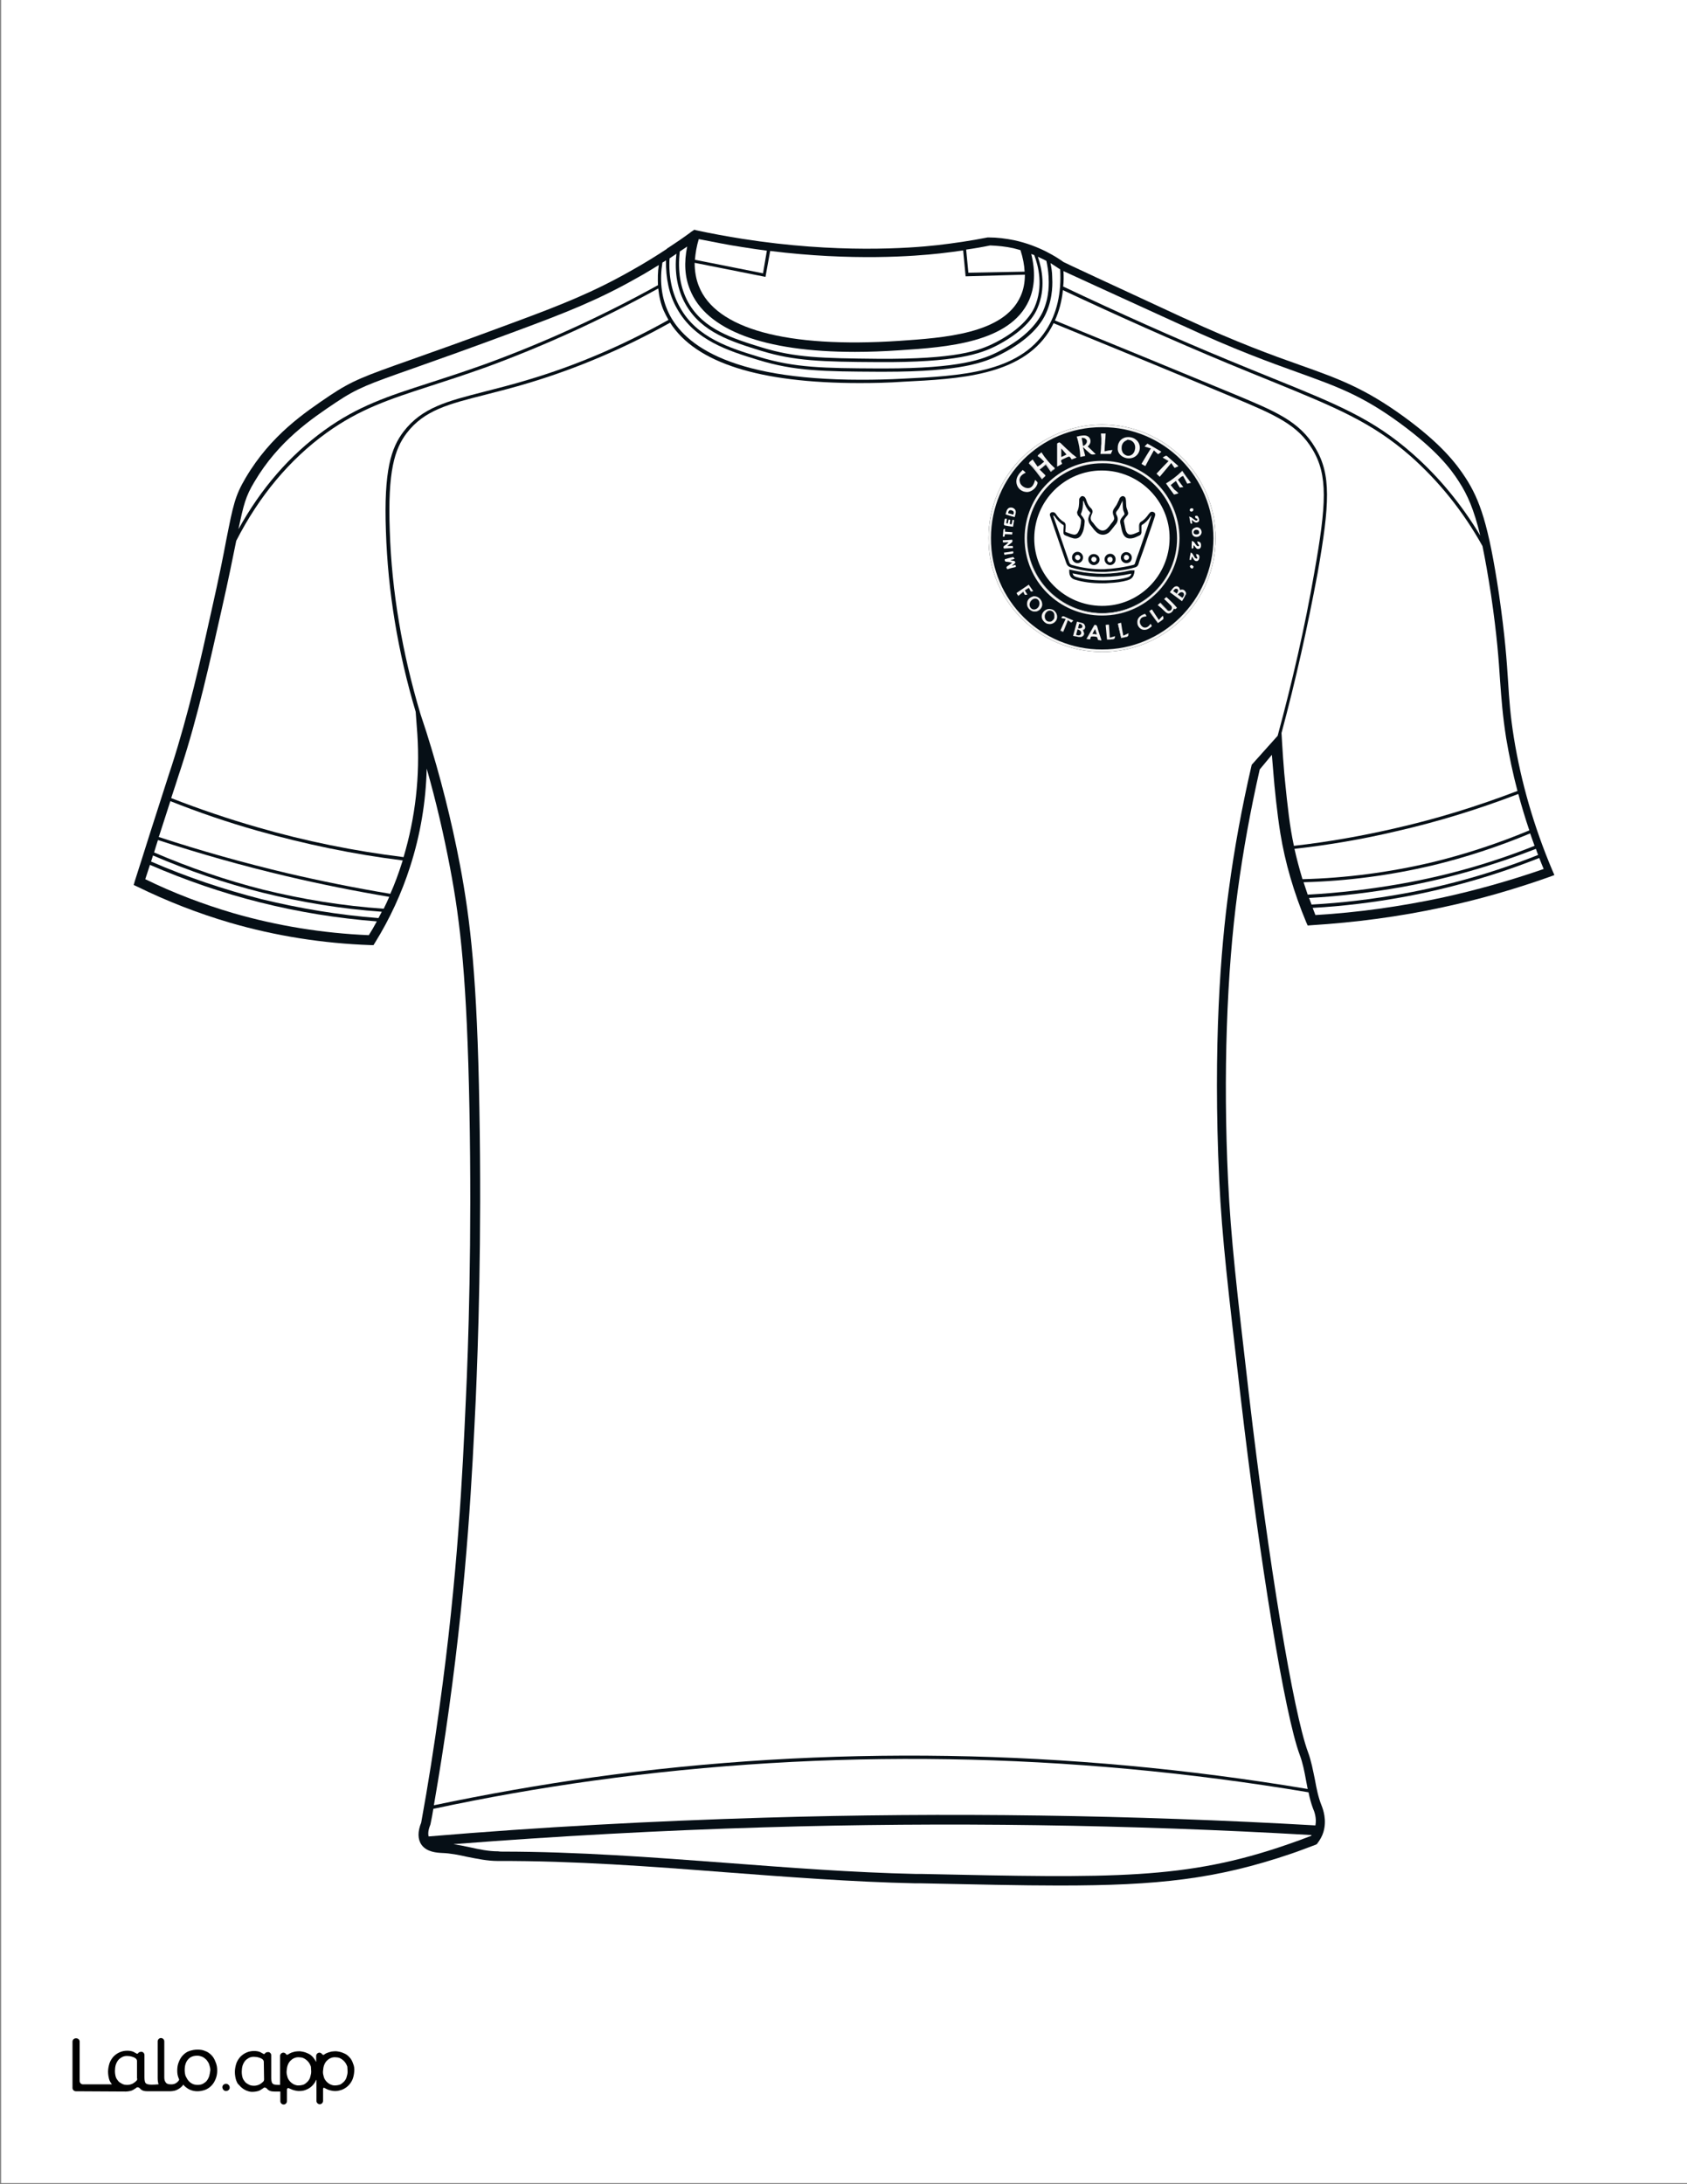 <?xml version="1.0" encoding="utf-8"?>
<!-- Generator: Adobe Illustrator 26.1.0, SVG Export Plug-In . SVG Version: 6.00 Build 0)  -->
<svg version="1.1" id="Layer_1" data-layer="Layer_1" xmlns="http://www.w3.org/2000/svg" xmlns:xlink="http://www.w3.org/1999/xlink" x="0px" y="0px"
	 viewBox="0 0 612 792" style="enable-background:new 0 0 612 792;" xml:space="preserve">
<rect x="0" y="0" width="612" height="792" fill="#808080" stroke="none"/>
<style type="text/css">
	.st0{fill:#060F16;}
	.st1{fill:#FFFFFF;}
	.st2{fill:#F4F4F3;}
	.st3{fill:#F4F3F2;}
	.st4{fill:#F7F7F6;}
	.st5{fill:#F7F6F6;}
	.st6{fill:#F6F5F5;}
	.st7{fill:#F6F6F5;}
	.st8{fill:#F5F4F3;}
	.st9{fill:#F4F3F3;}
	.st10{fill:#FDFEFE;}
	.st11{fill:#FAFCFE;}
	.st12{fill:#010101;}
</style>
<g id="Black">
	<rect x="14.9" y="16.1" class="st0" width="573.1" height="745.1"/>
</g>
<g id="Color">
	<path class="st1" d="M378.1,219.2c0,1.3-1.3,2.5-2.7,2.5c-1.5,0-2.9-1.4-2.9-2.9c0,0,0,0,0,0.1c0,1.5,1.4,2.9,2.9,2.9
		C376.8,221.8,378.1,220.6,378.1,219.2C378.1,219.3,378.1,219.3,378.1,219.2z"/>
	<path class="st1" d="M57.3,304.6c-0.5,1.6-1,3.1-1.4,4.5c12.8,5.5,26.1,10.1,39.6,13.5c14.3,3.5,28.9,5.9,43.7,6.9
		c0.7-1.4,1.4-2.9,2-4.3c-12.5-2.1-25-4.6-37.3-7.5C88.2,314,72.6,309.6,57.3,304.6z"/>
	<path class="st1" d="M55.5,310.2c-0.2,0.8-0.5,1.5-0.7,2.2c12.9,5.6,26.3,10.1,39.9,13.6c14,3.4,28.2,5.8,42.6,6.9
		c0.4-0.8,0.8-1.5,1.2-2.3c-14.5-1-29.1-3.4-43.2-6.9C81.7,320.3,68.3,315.7,55.5,310.2z"/>
	<path class="st1" d="M375.5,217.1c0.9-0.1,1.6,0.7,1.6,1.7c0-1-0.7-1.8-1.6-1.8c-1,0-2,1.1-2,2.2c0,0,0,0,0,0.1
		C373.5,218.2,374.5,217.1,375.5,217.1z"/>
	<path class="st1" d="M54.4,313.6c-0.6,1.9-1.2,3.7-1.7,5.2c10.2,5,21,9.1,31.9,12.3c15.9,4.6,32.5,7.3,49.2,8c1-1.6,2-3.3,2.9-5
		c-14.2-1.1-28.5-3.4-42.4-6.9C80.7,323.8,67.3,319.2,54.4,313.6z"/>
	<path class="st1" d="M380.8,221.6c-1,0-1.8,1-1.8,2.1C379,222.6,379.9,221.6,380.8,221.6z"/>
	<path class="st1" d="M380.9,226.3c1.5,0,2.7-1.2,2.7-2.6C383.6,225.1,382.3,226.3,380.9,226.3z"/>
	<path class="st1" d="M381.9,225c-0.3,0.3-0.6,0.5-0.9,0.5C381.3,225.5,381.6,225.3,381.9,225z"/>
	<path class="st1" d="M374.6,216.3c-1.2,0.2-2.1,1.2-2.1,2.5C372.5,217.5,373.4,216.5,374.6,216.3z"/>
	<path class="st1" d="M150.8,258.1c-6.5-21.8-10.1-43.7-10.8-65.5c-0.8-22.1,1.9-30.2,6.4-36.1c6.7-8.7,15.7-11,29.4-14.5
		c4.6-1.2,9.9-2.5,15.8-4.3c17.2-5.1,34.3-12.4,50.9-21.7c-0.6-1.1-1.2-2.2-1.7-3.3c-1.1-2.5-1.7-5.2-2-8.1
		c-20.3,11.2-41.3,20.8-62.3,28.5c-7.8,2.8-14.6,5-20.5,6.9c-14.8,4.8-25.5,8.3-37.6,17c-13.4,9.7-24.4,22.9-32.7,39.1
		c-1.2,5.9-2.8,14-5.4,25.4c-4.2,18.6-8.4,37.9-14.7,57.2l-0.8,2.4c-0.6,1.9-1.5,4.7-2.7,8.3C72.4,293.4,83,297,93.5,300
		c17.2,5,35.1,8.6,52.9,10.8c4.3-14.4,6-29.4,5-44.6L150.8,258.1z"/>
	<path class="st1" d="M370,174.9c0.3,1.2,1.8,2.2,2.9,2.1C371.8,177,370.3,176.1,370,174.9c-0.5-1.9,0.7-2.8,2.1-3.5
		C370.6,172.1,369.4,173,370,174.9z"/>
	<path class="st1" d="M372.1,171.4c-0.1-0.1-0.2-0.1-0.2-0.2C372,171.3,372,171.3,372.1,171.4L372.1,171.4z"/>
	<path class="st1" d="M369.4,172.3c0.4-0.7,1-1.2,1.6-1.9C370.4,171,369.8,171.6,369.4,172.3z"/>
	<path class="st1" d="M373.6,213.8c-0.1-0.2-0.2-0.4-0.4-0.7c-0.5,0.3-0.9,0.6-1.4,0.9c0,0,0,0,0,0.1c0.5-0.3,0.9-0.6,1.4-0.9
		C373.3,213.4,373.5,213.6,373.6,213.8c0.3,0.8,0.3,0.8,1.2,0.6c0,0,0-0.1-0.1-0.1C373.9,214.5,373.9,214.5,373.6,213.8z"/>
	<path class="st1" d="M371.8,215.7c-0.2-0.4-0.4-0.8-0.6-1.2c-0.6,0.5-1.2,1-1.8,1.5c-0.2-0.3-0.4-0.6-0.6-0.9c0,0,0,0,0,0
		c0.2,0.3,0.4,0.6,0.6,1c0.6-0.5,1.2-0.9,1.8-1.5C371.4,215.1,371.6,215.4,371.8,215.7c0.3,0,0.5,0,0.9-0.1
		C372.3,215.7,372,215.7,371.8,215.7z"/>
	<path class="st1" d="M374.7,216.3c0.2,0,0.4-0.1,0.5-0.1C375,216.2,374.8,216.2,374.7,216.3z"/>
	<path class="st1" d="M61.8,290.5c-1.1,3.5-2.5,7.7-4,12.4c-0.1,0.2-0.1,0.4-0.2,0.6c15.2,5,30.9,9.4,46.5,13.1
		c12.4,2.9,24.9,5.4,37.5,7.5c1.6-3.6,3-7.4,4.2-11.2c0.1-0.3,0.2-0.6,0.3-0.9c-17.8-2.2-35.5-5.9-52.8-10.8
		C82.7,298.2,72.1,294.6,61.8,290.5z"/>
	<path class="st1" d="M389.3,225.1c-0.3,0.3-0.5,0.5-0.7,0.6c-0.4-0.3-0.7-0.5-1.2-0.9c-0.6,1.5-1.2,2.8-1.7,4.3
		c-0.3-0.1-0.7-0.3-1-0.4c0,0,0,0.1,0,0.1c0.3,0.1,0.7,0.3,1,0.4c0.6-1.5,1.2-2.8,1.7-4.3c0.4,0.3,0.8,0.6,1.2,0.9
		C388.8,225.6,389.1,225.4,389.3,225.1C389.4,225.1,389.4,225.1,389.3,225.1z"/>
	<path class="st1" d="M117.7,156c12.2-8.8,23-12.3,37.9-17.1c5.9-1.9,12.7-4.1,20.5-6.9c21.1-7.7,42.2-17.3,62.6-28.6
		c-0.1-2.3-0.1-4.8,0.3-7.3c-2.5,1.5-5,3.1-7.6,4.5c-14.4,8.2-26.2,12.8-44,19.4c-17.2,6.4-28.8,10.5-37.3,13.5
		c-16.5,5.8-20.4,7.2-28.2,12.4c-8.8,5.9-20.8,13.9-29.6,28.8c-3.2,5.3-3.9,8.2-5.8,17.2C94.7,177.1,105.1,165.1,117.7,156z"/>
	<path class="st1" d="M397,229.9c-0.2,0-0.5,0-0.7,0C396.6,229.9,396.8,229.9,397,229.9z"/>
	<polygon class="st1" points="421.3,163.8 421.3,163.8 421.3,163.8 421.3,163.8 	"/>
	<path class="st1" d="M393.6,227.1c0.1,0.7-0.3,1.1-0.8,1.3c0.2,0.5,0.4,0.9,0.4,1.3c0,0.7-0.6,1.3-1.4,1.2c-0.8,0-1.7-0.2-2.5-0.3
		c0.8,0.1,1.7,0.4,2.6,0.4c0.8,0,1.4-0.6,1.4-1.2c0-0.4-0.3-0.9-0.4-1.3c0.5-0.2,0.9-0.6,0.8-1.3c0-0.2-0.1-0.3-0.2-0.5
		C393.6,226.8,393.6,227,393.6,227.1z"/>
	<path class="st1" d="M399.6,232.1c-0.2,0-0.3,0-0.5,0C399.3,232.1,399.5,232.1,399.6,232.1z"/>
	<path class="st1" d="M397.1,226.6c0.1,0,0.2,0,0.3,0c-0.1,0-0.2,0-0.4,0c-1,1.7-1.9,3.4-2.9,5.1c0,0,0.1,0,0.1,0c0,0,0,0,0,0
		C395.2,230,396.1,228.3,397.1,226.6z"/>
	<path class="st1" d="M366.2,184.1c-1,0.4-1.1,1.4-1.4,2.4c1.1,0.4,2.1,0.7,3.3,1c0.2-1,0.8-2,0-2.9
		C367.6,184.1,366.9,183.9,366.2,184.1z M367.6,186.6c-0.6-0.2-1.2-0.3-1.9-0.5c0.1-0.5,0.2-1,0.7-1.1c0.3-0.1,0.8,0.1,1.1,0.3
		C367.9,185.6,367.8,186.1,367.6,186.6z"/>
	<path class="st1" d="M396.9,230.7c0,0-0.1,0-0.1,0c1.2,0.1,1.2,0.1,1.5,1.3c0.1,0,0.1,0,0.2,0c0,0-0.1,0-0.1,0
		C398.1,230.8,398.1,230.8,396.9,230.7z"/>
	<path class="st1" d="M326.2,123.6c16-1.1,37.9-2.5,44-16.1c1.1-2.4,1.6-5,1.6-7.9l-21.5,0.6l-0.9-9.4c-2.8,0.4-5.7,0.8-8.5,1.1
		c-9,1-31.7,2.8-61.5-0.9l-1.7,9.4L252,95.3c0,3,0.5,5.9,1.5,8.4C259.6,119.3,285.4,126.3,326.2,123.6z"/>
	<path class="st1" d="M312.4,137.7c4.8,0,9.9-0.1,15.4-0.4c20.5-1,41.7-2.1,51.7-17.6c3.9-6,5.6-13.4,5.1-22.1c0,0-0.1,0-0.1,0
		l-0.2-0.1c-0.7-0.5-1.8-1.2-3.2-2.1c0.3,1.6,0.6,3.2,0.6,4.8c0.1,2,0.4,7.4-2.1,13.1c-1.7,4-6,9.8-16.4,15.1
		c-6.1,3.1-14.8,6.4-42.2,6.4c-0.8,0-1.7,0-2.5,0c-19.5-0.1-30.2-0.2-43.5-4.3c-10.8-3.3-23-7.1-29.4-18.6c-2.9-5-4.1-11.1-4-17.5
		c-0.4,0.3-0.9,0.6-1.3,0.8c-1,6.3-0.4,12,1.7,17C247,124.2,263.4,137.7,312.4,137.7z"/>
	<path class="st1" d="M394.8,231.8c0,0,0.1,0,0.1,0c0.2,0.1,0.3,0,0.4,0c-0.1,0-0.2,0-0.3,0C394.9,231.8,394.9,231.8,394.8,231.8z"
		/>
	<path class="st1" d="M389.3,230.6c0.2-0.6,0.3-1.2,0.5-1.9C389.6,229.3,389.5,229.9,389.3,230.6z"/>
	<path class="st1" d="M385,224.3c0.4,0,0.9,0.1,1.6,0.2C386,224.4,385.5,224.3,385,224.3C385,224.2,385,224.3,385,224.3z"/>
	<path class="st1" d="M392.6,227c0.1,0.5-0.2,0.8-0.7,0.8c0,0,0.1,0,0.1,0C392.5,227.8,392.8,227.4,392.6,227c0-0.4-0.5-0.9-0.9-0.8
		c0,0,0,0,0,0C392,226.2,392.5,226.6,392.6,227z"/>
	<path class="st1" d="M391.3,230.4c-0.3,0-0.6-0.1-0.9-0.2C390.7,230.3,391,230.4,391.3,230.4z"/>
	<path class="st1" d="M276.4,126c12.1,3.7,21.6,3.9,42.1,4.1c28.3,0.2,36.8-2.9,42.6-5.9c7.1-3.6,12.1-8.2,14.2-12.8
		c3.3-7.5,1.4-15-0.1-18.9c-0.4-0.1-0.7-0.3-1.1-0.4c1.6,6.3,1.3,12-0.8,16.8c-6.9,15.4-30,17-46.8,18.1c-5.9,0.4-11.3,0.6-16.3,0.6
		c-33.1,0-54.1-7.9-59.9-22.6c-1.9-4.6-2.2-9.9-1-15.6c-0.9,0.6-1.8,1.2-2.7,1.8l0,0.1c-0.8,6.9,0.2,13.2,3.1,18.4
		C255.2,119.5,266,122.8,276.4,126z"/>
	<path class="st1" d="M275.3,129.4c13.1,4,23.7,4.1,43.1,4.2c0.9,0,1.7,0,2.5,0c27.1,0,35.8-3.2,41.7-6.3
		c10-5.1,14.1-10.7,15.8-14.5c2.4-5.4,2.1-10.6,2-12.5c-0.1-1.9-0.4-3.9-0.8-5.7c-0.9-0.5-2-1-3.1-1.5c1.5,4.3,3,11.5-0.2,18.8
		c-2.1,4.9-7.4,9.6-14.7,13.4c-5.9,3-14.6,6.2-43.1,6c-20.6-0.1-30.2-0.4-42.4-4.1c-10.6-3.3-21.6-6.6-27.4-16.9
		c-2.9-5.1-4.1-11.5-3.3-18.3c-0.8,0.6-1.7,1.1-2.5,1.7c-0.4,6.6,0.9,12.7,3.8,17.8C252.8,122.5,264.8,126.2,275.3,129.4z"/>
	<path class="st1" d="M396.4,230.7C396.4,230.7,396.5,230.7,396.4,230.7c-0.1,0-0.2,0-0.3,0C396.2,230.7,396.3,230.7,396.4,230.7z"
		/>
	<path class="st1" d="M401,163.6c-0.1,0-0.2,0-0.3,0c0,0,0,0,0,0C400.8,163.7,400.9,163.7,401,163.6z"/>
	<path class="st1" d="M417.5,162.6c-0.8-0.3-1.5-0.5-2.3-0.7C416,162.2,416.7,162.4,417.5,162.6z"/>
	<path class="st1" d="M401.1,157.2c-0.1,1.5-0.2,2.9-0.3,4.4C401,160.1,401,158.7,401.1,157.2z"/>
	<path class="st1" d="M403.5,163.2c-0.1,0-0.2,0-0.3,0.1C403.3,163.2,403.4,163.2,403.5,163.2C403.5,163.2,403.5,163.2,403.5,163.2z
		"/>
	<path class="st1" d="M399.2,164.6c0.4-2.5,0.5-5,0.3-7.4c0,0-0.1,0-0.1,0C399.6,159.7,399.5,162.1,399.2,164.6
		C399.1,164.6,399.2,164.6,399.2,164.6z"/>
	<path class="st1" d="M395.6,159.9c0-0.8-0.6-1.6-1.5-1.9C395,158.2,395.6,159,395.6,159.9z"/>
	<path class="st1" d="M390.6,158.3c0.9-0.1,1.7-0.4,2.6-0.4C392.3,157.9,391.4,158.1,390.6,158.3z"/>
	<path class="st1" d="M392.9,162.3C392.9,162.3,393,162.3,392.9,162.3C393,162.2,392.9,162.2,392.9,162.3z"/>
	<path class="st1" d="M424.9,167.9c-1.5,1.7-2.8,3.3-4.2,5C422.1,171.3,423.5,169.6,424.9,167.9c0.4,0.7,0.8,1.2,1.2,1.8
		c0.4-0.2,0.9-0.4,1.4-0.6c0,0-0.1,0-0.1-0.1c-0.5,0.2-0.9,0.4-1.3,0.6C425.7,169.1,425.3,168.5,424.9,167.9z"/>
	<path class="st1" d="M395,161.5c-0.1,0.1-0.2,0.2-0.4,0.4C394.7,161.8,394.9,161.6,395,161.5z"/>
	<path class="st1" d="M409.4,166.2C409.4,166.2,409.4,166.2,409.4,166.2c-0.5,0-1-0.1-1.5-0.3C408.4,166.1,408.9,166.2,409.4,166.2z
		"/>
	<path class="st1" d="M409.2,158.5C409.2,158.5,409.2,158.5,409.2,158.5c-2.2,0-3.8,1.6-3.8,3.8
		C405.4,160.1,407.1,158.5,409.2,158.5z"/>
	<path class="st1" d="M415.5,169c1-1.9,2-3.7,3.1-5.7l0,0C417.5,165.2,416.5,167.1,415.5,169z"/>
	<path class="st1" d="M416.5,161C416.5,161,416.5,161,416.5,161c-0.1-0.1-0.1-0.1-0.2-0.1C416.4,160.9,416.5,161,416.5,161
		C416.5,161,416.5,161,416.5,161z"/>
	<path class="st1" d="M407.8,160.2c0.4-0.3,0.9-0.5,1.4-0.8C408.7,159.6,408.2,159.8,407.8,160.2z"/>
	<path class="st1" d="M407.8,160.2c-1.2,1-1.2,3-0.2,4.2C406.6,163.2,406.7,161.2,407.8,160.2z"/>
	<path class="st1" d="M414.1,168.2c1.1-1.8,2.2-3.6,3.4-5.6C416.3,164.5,415.2,166.3,414.1,168.2z"/>
	<path class="st1" d="M420.1,164.7c-0.5-0.5-0.9-0.9-1.5-1.4C419.2,163.8,419.6,164.3,420.1,164.7z"/>
	<path class="st1" d="M421.9,166C421.9,166,421.8,166,421.9,166c0.6,0.4,1.3,0.8,2,1.2c0,0,0,0,0.1-0.1
		C423.2,166.7,422.6,166.3,421.9,166z"/>
	<path class="st1" d="M364.6,193.7c0.9,0,1.8,0.1,2.6,0.1c0-0.3,0-0.5,0.1-0.8c-0.9-0.1-1.8-0.1-2.7-0.2c0-0.3,0-0.6,0-0.9
		c0-0.1-0.1-0.1-0.1-0.2c-0.2,0.1-0.5,0.2-0.5,0.4c-0.1,0.8-0.1,1.7-0.2,2.5c0.3,0,0.5,0,0.6,0C364.5,194.3,364.5,193.9,364.6,193.7
		z"/>
	<path class="st1" d="M375.7,170.8c0.8,1,1.5,2,2.3,3c0.4-0.4,0.8-0.8,1.2-1.1c0,0-0.1-0.1-0.1-0.1c-0.3,0.3-0.7,0.7-1,0.9
		c-0.8-1-1.5-2-2.3-3c-0.8-0.9-1.6-1.7-2.4-2.7c-0.1,0.1-0.1,0.1-0.2,0.2C374.1,168.9,374.9,169.8,375.7,170.8z"/>
	<path class="st1" d="M367.5,191c0.1-0.8,0.3-1.6,0.4-2.4c-0.2,0-0.4-0.1-0.6-0.1c-0.1,0.5-0.2,1.1-0.3,1.6c-0.2,0-0.4,0-0.7-0.1
		c0.1-0.5,0.1-1,0.2-1.5c-0.2,0-0.4-0.1-0.6-0.1c-0.1,0.5-0.2,1-0.3,1.4c-0.5,0.1-0.6-0.1-0.5-0.5c0.1-0.4,0.1-0.8,0.2-1.2
		c-0.4,0-0.6,0-0.8,0c-0.1,0.7-0.2,1.3-0.3,1.9c0,0.2,0.1,0.4,0.2,0.5C365.4,190.7,366.4,190.9,367.5,191z"/>
	<path class="st1" d="M215.1,645.7c-19.4,2.7-38.8,6.1-57.9,10.2c-0.3,1.8-0.6,3.6-1,5.4l-0.1,0.4c-0.7,1.7-0.9,3.2-0.6,4.2
		c40.4-3.4,81.3-5.6,121.7-6.8c66.4-2,133.7-1,200,2.8c0.5-2.7-0.4-5.1-0.9-6.2c-0.7-1.9-1.2-3.8-1.6-5.8
		C387.5,635.3,300.2,633.9,215.1,645.7z"/>
	<path class="st1" d="M367.8,205c0,0-0.2,0-0.5,0.1c-0.1,0-0.1,0-0.2,0l0.1-0.1c0.3-0.2,0.6-0.4,0.9-0.7c0.1-0.1,0.3-0.4,0.2-0.5
		c-0.1-0.2-0.3-0.4-0.5-0.4c-0.4-0.1-0.8-0.1-1.2-0.2v-0.1c0.5-0.1,0.9-0.3,1.5-0.5c-0.2-0.3-0.5-0.6-0.6-0.6c-1,0.2-2,0.5-3,0.8
		c-0.1,0.6,0.2,0.9,0.7,0.9c0.6,0,1.3,0.2,2,0.3c-0.6,0.5-1.1,0.9-1.6,1.2c-0.6,0.4-0.6,0.5-0.2,1.2c1-0.3,2.1-0.6,3.1-0.8
		C368.5,204.8,368.5,204.8,367.8,205z"/>
	<path class="st1" d="M379.5,168.2c-0.8,0.7-1.5,1.3-2.4,2c0,0,0.1,0.1,0.1,0.1c0.7-0.6,1.5-1.2,2.2-1.8c0.6,0.9,1.2,1.7,1.8,2.6
		c0.5-0.3,0.9-0.7,1.4-1c0,0-0.1-0.1-0.1-0.1c-0.4,0.3-0.8,0.6-1.2,0.8C380.7,169.9,380.1,169.1,379.5,168.2z"/>
	<path class="st1" d="M364.5,197.8c-0.5,0.3-0.6,0.6-0.3,1.1c1.1-0.1,2.2-0.1,3.3-0.2c0-0.3-0.1-0.5-0.1-0.7c-0.7,0-1.3,0-2,0
		c0.5-0.4,1-0.8,1.4-1.1c0.5-0.3,0.6-0.7,0.4-1.2c-1.2,0.1-2.3,0.2-3.4,0.2c0,0.3,0,0.5,0.1,0.8c0.7,0,1.3-0.1,2-0.1
		C365.4,197.1,365,197.5,364.5,197.8z"/>
	<path class="st1" d="M367.5,199.9c-1.1,0.2-2.2,0.4-3.3,0.5c0.1,0.3,0.1,0.5,0.2,0.8c1-0.2,1.8-0.3,2.7-0.4
		C367.7,200.7,367.7,200.4,367.5,199.9z"/>
	<path class="st1" d="M376.4,165.4c0.9,0.5,1.6,1.2,2.4,2c-0.8-0.8-1.4-1.4-2.2-2.2C376.5,165.3,376.5,165.3,376.4,165.4z"/>
	<path class="st1" d="M385.3,168.2c0-0.1-0.1-0.2-0.1-0.3C385.2,168,385.2,168.1,385.3,168.2C385.3,168.2,385.3,168.2,385.3,168.2z"
		/>
	<path class="st1" d="M385.1,167.6c0,0.1,0,0.1,0.1,0.2C385.1,167.7,385.1,167.6,385.1,167.6c0-0.3-0.1-0.4,0-0.6
		C385,167.2,385,167.4,385.1,167.6z"/>
	<path class="st1" d="M394.2,160.1c0,0.7-0.5,1.3-1.4,1.6c-0.1-0.9-0.3-1.9-0.5-2.9c0.2,1,0.4,2,0.5,3
		C393.8,161.4,394.3,160.8,394.2,160.1z"/>
	<path class="st1" d="M385.1,161c1.3,1.3,2.7,2.6,4.1,3.9c0.2,0.1,0.3,0.2,0.5,0.3c-0.2-0.1-0.3-0.3-0.5-0.4
		C387.8,163.5,386.4,162.3,385.1,161c-0.4-0.5-0.8-0.7-1.3-0.3c-0.1,0.1-0.2,0.1-0.2,0.1c0,0,0,0.1,0,0.1c0.1,0,0.2-0.1,0.2-0.1
		C384.3,160.4,384.7,160.6,385.1,161z"/>
	<path class="st1" d="M277.3,662.6c-37.4,1.1-75.4,3.2-112.8,6.1c2,0.3,3.9,0.7,5.8,1.1c3.6,0.8,6.9,1.5,10.4,1.5
		c0.5,0.1,1,0.1,1.5,0.1c27.2,0,54.8,2.1,81.5,4.1c22.5,1.7,45.7,3.5,68.6,4h2.1c69.7,1.5,95.8,2.1,132.7-10.7c2.9-1,5.7-2,8.5-3.1
		c0.1-0.1,0.2-0.2,0.2-0.3C409.9,661.6,343.2,660.6,277.3,662.6z"/>
	<path class="st1" d="M377.5,168.5c0.4-0.3,0.8-0.7,1.3-1.1C378.3,167.8,377.9,168.1,377.5,168.5z"/>
	<path class="st1" d="M399.8,235.5c21.8,0.1,40.3-17.6,40.4-40.3C440.1,217.9,421.5,235.6,399.8,235.5z"/>
	<path class="st1" d="M419.5,171.9c0.4,0.3,0.8,0.7,1.2,1C420.4,172.6,419.9,172.2,419.5,171.9C419.5,171.9,419.5,171.9,419.5,171.9
		z"/>
	<path class="st1" d="M278.2,90.9c-2.9-0.4-5.8-0.8-8.9-1.3c-5.3-0.8-10.6-1.9-15.8-2.9c-0.8,2.6-1.2,5.1-1.4,7.5l24.7,4.9
		L278.2,90.9z"/>
	<path class="st1" d="M426.3,214.8c0.2,0.1,0.4,0.3,0.6,0.5c0.1-0.2,0.2-0.4,0.3-0.6c-0.1,0.2-0.2,0.3-0.3,0.5
		C426.7,215.1,426.5,214.9,426.3,214.8z"/>
	<path class="st1" d="M428.1,213.9C428.1,213.9,428.1,213.9,428.1,213.9C428.1,213.8,428.1,213.8,428.1,213.9
		c-0.1-0.3-0.1-0.5-0.2-0.6c0.1,0.1,0.1,0.3,0.1,0.4C428,213.8,428.1,213.9,428.1,213.9z"/>
	<path class="st1" d="M426.5,213.5c-0.3,0-0.7,0.3-0.9,0.8C425.9,213.9,426.2,213.6,426.5,213.5z"/>
	<path class="st1" d="M427.3,215.6c0.5,0.4,1.1,0.8,1.6,1.2c0.4-0.4,0.6-0.8,0.6-1.1c-0.1,0.3-0.2,0.7-0.6,1
		C428.4,216.4,427.9,216,427.3,215.6z"/>
	<path class="st1" d="M430.1,215.5c-0.1,0.4-0.2,0.7-0.4,1c0.2-0.3,0.3-0.6,0.5-0.9c0.2-0.5,0-1-0.4-1.4
		C430.1,214.6,430.3,215,430.1,215.5z"/>
	<path class="st1" d="M433.9,200.9c0.1,0.3,0.1,0.6,0.2,0.8c0.1,0.2,0.3,0.4,0.3,0.6c0,0.1-0.2,0.3-0.3,0.3
		c-0.2-0.1-0.4-0.2-0.6-0.3c-0.3-0.5-0.6-1-0.9-1.5c-0.1-0.2-0.4-0.3-0.6-0.5c-0.2,1-0.4,1.8-0.5,2.7c0.3,0,0.5,0,0.6,0.1
		c0.1-0.5,0.2-0.8,0.3-1.3c0.2,0.2,0.3,0.4,0.4,0.6c0.1,0.2,0.2,0.3,0.3,0.5c0.3,0.5,0.9,0.7,1.3,0.5c0.5-0.2,0.8-1,0.7-1.7
		C435,201.2,434.6,200.9,433.9,200.9z"/>
	<path class="st1" d="M431.7,205.5c0.1,0.3,0.4,0.6,0.6,0.6c0.4,0.2,0.6-0.2,0.7-0.7c-0.2-0.1-0.4-0.4-0.7-0.5
		C432,204.8,431.5,205.3,431.7,205.5z"/>
	<path class="st1" d="M435.1,196.5c-0.2-0.1-0.4-0.1-0.8-0.2c0.1,0.4,0.2,0.7,0.3,0.9c0.1,0.2,0.3,0.3,0.4,0.5
		c0,0.1-0.2,0.4-0.2,0.4c-0.2,0-0.5-0.1-0.6-0.2c-0.4-0.4-0.7-0.9-1-1.3c-0.2-0.2-0.4-0.3-0.8-0.5c-0.1,1.1-0.1,1.9-0.1,2.8
		c1.1,0.1,0.4-0.9,0.8-1.2c0.2,0.3,0.5,0.6,0.7,0.9c0.3,0.4,0.7,0.6,1.2,0.4c0.6-0.2,0.7-0.7,0.7-1.3
		C435.7,197.2,435.6,196.7,435.1,196.5z"/>
	<path class="st1" d="M417.8,221C417.8,221,417.8,221,417.8,221c-0.3,0.2-0.6,0.4-0.9,0.6c1,1.5,2.1,2.9,3.1,4.3c0,0,0,0,0.1,0
		c-1-1.5-2.1-2.9-3.1-4.3C417.3,221.4,417.6,221.2,417.8,221z"/>
	<path class="st1" d="M421.7,223.3c-0.1,0.1-0.1,0.2-0.2,0.3C421.6,223.5,421.7,223.4,421.7,223.3L421.7,223.3z"/>
	<path class="st1" d="M426.3,220.8c0.1-0.1,0.2-0.2,0.2-0.3C426.4,220.6,426.4,220.7,426.3,220.8
		C426.3,220.8,426.3,220.8,426.3,220.8z"/>
	<path class="st1" d="M424.1,221.4c-0.2,0-0.5-0.1-0.7-0.4c-0.8-0.8-1.6-1.6-2.4-2.5c0,0,0,0-0.1,0c0.8,0.9,1.6,1.7,2.4,2.5
		C423.6,221.3,423.9,221.4,424.1,221.4z"/>
	<path class="st1" d="M425.3,221.6c-0.3,0.4-0.7,0.7-1.1,0.7c0.4,0,0.8-0.3,1.2-0.8c0.2-0.3,0.4-0.7,0.6-1c0,0,0,0-0.1-0.1
		C425.7,220.9,425.6,221.3,425.3,221.6z"/>
	<path class="st1" d="M424.5,214.8c1.4,1,2.8,2.1,4.3,3.2C427.3,216.9,426,215.9,424.5,214.8C424.5,214.8,424.5,214.8,424.5,214.8z"
		/>
	<path class="st1" d="M423.2,216.4C423.2,216.4,423.2,216.4,423.2,216.4c0.2,0.2,0.4,0.4,0.6,0.7
		C423.6,216.8,423.4,216.6,423.2,216.4z"/>
	<path class="st1" d="M423,175.3c2.2-1.2,4.1-2.7,5.9-4.5c1,1.4,2,2.7,3,4.2c0,0,0,0,0.1,0c-1.1-1.5-2.1-2.9-3.1-4.3
		C427.1,172.5,425.2,174,423,175.3C422.9,175.2,422.9,175.2,423,175.3z"/>
	<path class="st1" d="M397.9,230c-0.2-0.7-0.4-1.3-0.6-1.8C397.5,228.8,397.7,229.4,397.9,230z"/>
	<path class="st1" d="M550.5,286.8c-1.7-6.4-3-12.7-4.1-19.1c-1.3-8.3-1.7-14.1-2.2-20.7c-0.5-7.7-1.1-16.4-3.3-31.4
		c-1.1-7.1-2.1-12.8-3.1-17.6c-7-12.6-15.9-23.6-26.2-32.7c-14-12.2-26.9-17.5-50.2-27c-4.7-1.9-10.1-4.1-15.9-6.5
		c-19.7-8.2-39.9-17.2-59.9-26.6c-0.4,4-1.4,7.7-2.9,11c20.1,8.2,42,17.2,65.2,26.8c14.6,6.1,23.5,9.7,29.2,19.3
		c5.9,9.7,5.3,20.4,0.9,45.5c-3.6,19.3-7.9,38.7-13.1,58l0.2,3.4c0.2,3.7,0.5,7.5,0.8,11.2c0.4,4,1.3,13.9,2.5,21.1
		c0.3,1.7,0.6,3.4,1,5.2c12.4-1.4,24.8-3.6,36.9-6.4C521.3,296.9,536.1,292.3,550.5,286.8z"/>
	<path class="st1" d="M556.7,306.7c-0.5-1.5-1.1-3-1.6-4.5c-11.5,4.8-23.4,8.7-35.4,11.6c-15.3,3.6-31,5.7-46.8,6.1
		c0.5,1.5,1,3,1.5,4.5c11.4-0.6,22.9-2,34.2-4C525,317.5,541.2,312.9,556.7,306.7z"/>
	<path class="st1" d="M509.4,325.2c-10.9,2-22.1,3.4-33.2,4c0.3,0.9,0.7,1.7,1,2.6c15.4-0.9,30.9-3.1,45.9-6.3
		c12.4-2.7,24.8-6.2,36.9-10.4c-0.5-1.3-1.1-2.6-1.6-4C542.5,317.4,526.1,322.1,509.4,325.2z"/>
	<path class="st1" d="M0.4-0.4v792h612v-792H0.4z M562.3,317.9c-12.7,4.5-25.8,8.3-39,11.1c-15.6,3.4-31.7,5.5-47.7,6.5l-1.2,0.1
		l-0.5-1.1c-4.6-11-7.7-21.8-9.4-32.2c-1.2-7.3-2.2-17.4-2.5-21.4c-0.2-2.4-0.4-4.8-0.6-7.2L457,279c-3.3,14.5-6,29.3-8,44.1
		c-4,29.6-5.3,66.7-3.5,104.7c1,21.2,3.2,40.1,7.6,78c7.1,60.8,16.1,115.2,21.4,129.5c1.2,3.2,1.8,6.6,2.5,9.9
		c0.6,3.3,1.2,6.4,2.4,9.4c0.6,1.5,2,5.4,0.7,9.7c-0.4,1.4-1.2,2.8-2.1,4l-0.3,0.4l-0.4,0.2c-3,1.1-6,2.3-9,3.3
		c-27.1,9.2-48.2,11.5-84.1,11.5c-14,0-30.2-0.4-50-0.8h-2.1c-23-0.5-46.3-2.3-68.8-4c-27.1-2.1-55.1-4.2-82.7-4.1
		c-3.8,0-7.5-0.8-11.1-1.5c-3.1-0.7-6.1-1.3-9.1-1.4c-1.9-0.1-5.6-0.3-7.5-3c-1.4-2-1.4-4.8-0.1-8c2.5-13.7,4.7-27.7,6.6-41.6
		c6.7-48,8.4-85,9.6-111.9c0.9-18.8,2.2-57.5,1.3-105.4c-0.9-46.5-3.2-67.2-7-87.2c-2.3-12.1-5.1-24.2-8.5-36.1
		c-0.3,12.1-2.3,24-6,35.5c-3.1,9.7-7.4,19-12.8,27.7l-0.5,0.8h-1c-17.3-0.6-34.5-3.3-51-8.1c-11.6-3.4-22.9-7.8-33.7-13.1l-1.3-0.6
		l0.4-1.4c1.3-4,3.2-10,5.5-17.3c3.3-10.3,5.7-17.8,7-21.8l0.8-2.4c6.2-19.2,10.5-38.3,14.6-56.9c2.6-11.5,4.2-19.5,5.3-25.4
		c2.5-12.5,3.1-15.8,7-22.4c9.2-15.6,21.6-23.8,30.6-29.9c8.1-5.4,12.5-7,28.9-12.8c8.5-3,20.1-7.1,37.3-13.5
		c17.6-6.5,29.3-11.1,43.5-19.2c4.3-2.4,8.5-5,12.6-7.7l0-0.2l0.2,0c2.9-1.9,5.7-3.8,8.4-5.8c0,0,0-0.1,0-0.1l0.1,0
		c0.2-0.1,0.4-0.3,0.6-0.4l0.6-0.4l0.7,0.2c5.5,1.2,11.1,2.2,16.7,3.1c34.3,5.4,60.9,3.4,70.7,2.3c6.1-0.7,12.2-1.6,18.3-2.8h0.2
		h0.2c3.1,0,6.2,0.4,9.2,1c9.3,2,15.8,6.4,17.9,7.9l0.2,0.1c0.9,0.5,15.8,7.4,43,20l0.7,0.3c19.1,8.8,31.8,13.4,42,17
		c14.1,5,23.4,8.4,37.6,18.7c13.6,9.9,19.1,17.1,22.4,22.2c5.1,7.9,8.3,16.7,12.1,42.2c2.2,15.2,2.8,23.9,3.3,31.6
		c0.4,6.6,0.8,12.3,2.1,20.4c2.6,16.1,7.3,32.4,14,48.2l0.7,1.6L562.3,317.9z"/>
	<path class="st1" d="M558,310c-0.3-0.7-0.6-1.5-0.8-2.2c-15.7,6.1-31.9,10.8-48.4,13.8c-11.2,2-22.5,3.4-33.9,4
		c0.3,0.8,0.6,1.6,0.9,2.4c11.2-0.6,22.5-2,33.5-4C525.8,321,542.2,316.3,558,310z"/>
	<path class="st1" d="M476.1,162.9c-5.3-8.8-13.1-12.3-28.7-18.8c-23.2-9.7-45.1-18.7-65.2-26.9c-0.5,1.1-1.1,2.1-1.7,3.1
		c-10.3,16-32.8,17.1-52.6,18.1c-5.7,0.4-11,0.5-16,0.5c-36.4,0-59.5-7.3-68.8-21.9c-16.6,9.3-33.8,16.6-51.1,21.8
		c-5.9,1.8-11.2,3.1-15.8,4.3c-13.4,3.4-22.3,5.6-28.7,14c-4.3,5.7-6.9,13.6-6.1,35.4c0.7,21.9,4.5,44.2,11.1,66.3l2.2,6.7
		c5,15.8,9.1,32,12.2,48.3c3.8,20.2,6.2,41.1,7,87.8c0.9,48-0.5,86.8-1.3,105.6c-1.3,27-3,64-9.7,112.2c-1.6,11.7-3.5,23.6-5.5,35.2
		c19-4,38.4-7.4,57.5-10.1c85-11.8,172.4-10.4,259.5,4.2c-0.2-1-0.4-2.1-0.6-3.1c-0.6-3.3-1.2-6.4-2.3-9.3
		C466.1,621.8,457.1,567,450,506c-4.4-37.9-6.7-57-7.7-78.2c-2.3-48.9,0.6-84.3,3.5-105.3c2-15,4.8-30.1,8.2-44.8l0.1-0.4l9.4-10.5
		c5.3-19.6,9.9-39.5,13.3-59.2C481.2,182.8,481.8,172.3,476.1,162.9z M399.7,236.4c-23-0.1-41.2-18.7-41.1-41.3
		c0-23.1,18.8-41.1,41.2-41.2c22.9,0.1,41.3,18.6,41.2,41.4C440.9,218.3,422.3,236.5,399.7,236.4z"/>
	<path class="st1" d="M429.3,176.5c-0.3-0.3-0.5-0.6-0.8-0.9C428.8,175.9,429,176.2,429.3,176.5
		C429.3,176.5,429.3,176.5,429.3,176.5z"/>
	<path class="st1" d="M428.4,173c-0.4,0.3-0.8,0.5-1.1,0.9C427.7,173.6,428,173.3,428.4,173z"/>
	<path class="st1" d="M431.6,184.9c0,0.4,0.2,0.6,0.6,0.6c0.4,0,0.7-0.2,0.7-0.6c0.1-0.4-0.1-0.6-0.6-0.6
		C431.9,184.3,431.7,184.5,431.6,184.9z"/>
	<path class="st1" d="M434.1,188c0.1,0,0.2,0.1,0.3,0.2c0,0.2,0,0.4-0.1,0.5c-0.2,0.1-0.4,0.1-0.6,0c-0.5-0.3-1-0.7-1.5-1.1
		c-0.2-0.1-0.5-0.2-0.8-0.3c0.2,0.8,0.3,1.5,0.4,2.1c0.1,0.5,0.3,0.6,0.7,0.4c0-0.4-0.1-0.8-0.2-1.3c0.4,0.3,0.7,0.5,0.9,0.7
		c0.4,0.3,0.9,0.4,1.4,0.1s0.5-0.8,0.3-1.3c-0.1-0.3-0.2-0.6-0.4-0.8c-0.1-0.2-0.5-0.3-1,0C433.6,187.5,433.6,188,434.1,188z"/>
	<path class="st1" d="M432.4,192.9c0,1.1,0.6,1.8,1.7,1.8c0.9,0,1.8-0.8,1.8-1.7c0-1.1-0.8-1.8-1.7-1.8
		C433.2,191.3,432.2,192,432.4,192.9z M435,193c0.1,0.5-0.3,0.8-1,0.8c-0.6,0-1-0.3-1-0.8s0.4-0.9,1-0.9
		C434.6,192.1,435,192.4,435,193z"/>
	<path class="st1" d="M399.7,154.9c22.6-0.1,40.5,18.2,40.5,40.3C440.2,173,422.3,154.8,399.7,154.9z"/>
	<path class="st1" d="M417.8,227c0-0.1-0.1-0.3-0.4-0.8C417.6,226.6,417.8,226.8,417.8,227z"/>
	<path class="st1" d="M426,177.5c0.5,0.5,0.9,0.9,1.4,1.3c0,0,0.1,0,0.1,0C427,178.3,426.5,177.9,426,177.5
		c-0.5-0.6-0.9-1.1-1.3-1.6c0,0,0,0,0,0C425.2,176.5,425.6,177,426,177.5z"/>
	<path class="st1" d="M554.8,301.1c-1.5-4.4-2.8-8.8-4-13.2c-14.4,5.5-29.2,10.1-44.2,13.5c-12.2,2.9-24.6,5-37,6.4
		c0.8,3.6,1.8,7.3,2.9,11c15.8-0.4,31.6-2.5,46.9-6.1C531.4,309.8,543.3,305.9,554.8,301.1z"/>
	<path class="st1" d="M408.6,203.1c0.2,0,0.5-0.1,0.7-0.3s0.3-0.4,0.3-0.7c0-0.2-0.1-0.5-0.3-0.6c-0.2-0.2-0.4-0.3-0.7-0.3
		c-0.5,0-0.9,0.4-0.9,1C407.7,202.7,408.1,203.1,408.6,203.1z"/>
	<path class="st1" d="M395.2,186.6c-0.6,1.2-0.7,2.4,0.2,3.5c0,0,0,0,0.1,0.1c-0.8-1.1-0.9-2.4-0.1-3.8c0.2-0.3,0.2-0.5-0.1-0.8
		c0,0,0,0,0,0C395.4,185.9,395.4,186.2,395.2,186.6z"/>
	<path class="st1" d="M394.5,184.6c-0.4-0.6-0.7-1.2-1-2c0-0.1-0.1-0.2-0.1-0.3c-0.1-0.2-0.2-0.5-0.3-0.6c0,0,0,0,0,0
		c0.1,0.2,0.2,0.5,0.2,0.7C393.6,183.2,394,184,394.5,184.6z"/>
	<path class="st1" d="M427.9,195.1c-0.1,15.5-12.5,28.1-28.1,28.1c0,0,0,0,0.1,0C415.4,223.2,427.8,210.7,427.9,195.1z"/>
	<path class="st1" d="M402.6,203.9c0.6,0,1-0.4,1-0.9c0.1-0.6-0.3-1.1-0.9-1.1c-0.2,0-0.5,0.1-0.7,0.3s-0.3,0.4-0.3,0.7
		C401.7,203.4,402.1,203.9,402.6,203.9z"/>
	<path class="st1" d="M391,203.1c0.5,0,0.9-0.4,0.9-0.9c0-0.3-0.1-0.5-0.3-0.7c-0.2-0.2-0.4-0.3-0.7-0.3c-0.5,0-0.9,0.4-0.9,0.9
		c0,0.3,0.1,0.5,0.3,0.7C390.5,203,390.7,203.1,391,203.1z"/>
	<path class="st1" d="M427,195.2c0,15.1-12.4,27.2-27.3,27.1c-15-0.1-27.1-12.4-27.1-27.2c0,0,0,0,0,0c-0.1,14.9,12,27.2,27.1,27.3
		C414.6,222.5,427,210.4,427,195.2C427,195.3,427,195.3,427,195.2z"/>
	<path class="st1" d="M401.7,232c0.1,0,0.1,0,0.2,0C401.8,232,401.8,232,401.7,232C401.7,232,401.7,232,401.7,232z"/>
	<path class="st1" d="M399.7,219.7c13.5,0.1,24.5-10.9,24.6-24.5c0.1-13.5-11-24.6-24.6-24.6c-13.4,0-24.4,10.9-24.5,24.5
		C375.1,208.6,386.1,219.6,399.7,219.7z M411.5,207.6c0,0.1,0,0.3-0.1,0.4c-0.3,1.6-1.4,2.1-2.3,2.4c-2.1,0.6-4.3,0.9-6.7,1
		c-0.8,0.1-1.7,0.1-2.5,0.1c-3.8,0-6.9-0.4-9.9-1.3c-1.4-0.4-2.1-1.4-2.1-3v-0.7l1.4,0.3c0.5,0.1,1,0.2,1.5,0.3
		c6.3,1.3,12.8,1.3,19.4-0.3c0.2,0,0.4,0,0.6,0c0.1,0,0.1,0,0.2,0h0.6L411.5,207.6z M381.4,185.8c0.3-0.1,1-0.3,1.6,0.5
		c0.9,1.4,1.9,2.4,3,3c0.4,0.2,0.6,0.8,0.6,1.2c0,0.6,0,1.2-0.1,1.7v0.5c0,0.2,0,0.2,0.1,0.2c0.3,0.1,0.5,0.2,0.8,0.3
		c0.6,0.2,1.2,0.5,1.9,0.6c0.8,0.2,1.4-0.1,1.8-0.8c0.7-1.2,1-2.6,1.1-4.4c0-0.1-0.2-0.4-0.3-0.6l-0.1-0.2c-0.1-0.1-0.2-0.2-0.3-0.4
		c-0.2-0.2-0.3-0.4-0.5-0.6c0-0.1-0.4-0.8-0.2-1.3c0.6-1.2,0.7-2.6,0.7-4.2c0-0.2,0-0.4,0.1-0.6l0.1-0.1c0.2-0.3,0.4-0.6,0.8-0.7
		c0.4-0.1,1,0.2,1.2,0.6c0.2,0.3,0.3,0.6,0.4,0.9c0,0.1,0.1,0.2,0.1,0.3c0.4,1.2,0.9,2,1.6,2.6c0.6,0.6,0.7,1.3,0.3,2.1
		c-0.6,1.2-0.6,2.1,0.2,2.9c0.3,0.3,0.5,0.6,0.8,1c0.4,0.5,0.8,1,1.3,1.4c1,0.9,2.2,0.9,3.2,0c0.5-0.5,1-1.1,1.4-1.7
		c0.3-0.3,0.5-0.7,0.8-1c0.2-0.3,0.4-0.7,0.4-1c0-0.3-0.2-0.7-0.3-1c-0.3-0.5-0.3-0.9-0.2-1.3c0-0.7,0.4-1.2,0.8-1.8
		c0.4-0.5,0.7-1,1-1.7c0.1-0.3,0.2-0.5,0.4-0.8c0-0.1,0.1-0.2,0.1-0.3c0.1-0.2,0.1-0.4,0.3-0.6c0.2-0.3,0.7-0.7,1.2-0.6
		c0.5,0.1,0.9,0.6,0.9,1.1c0.1,0.4,0.1,0.9,0.1,1.3c0,0.5,0.1,1,0.1,1.5c0.1,0.5,0.3,1,0.5,1.5v0.1c0.3,0.6,0.2,1.2-0.3,1.7
		c-0.2,0.2-0.4,0.4-0.5,0.6c-0.1,0.1-0.2,0.3-0.3,0.4c-0.2,0.3-0.3,0.6-0.3,0.9c0.1,0.3,0.1,0.6,0.2,1c0.2,0.8,0.3,1.6,0.5,2.3
		c0.5,1.4,1.2,1.8,2.6,1.4c0.7-0.2,1.3-0.5,2-0.8l0.2-0.1c0-0.7-0.1-1.4-0.1-2.1c0-0.2,0.1-0.4,0.2-0.6c0.1-0.4,0.3-0.7,0.6-0.9
		c1.1-0.6,2-1.6,2.9-2.9l0.2-0.2c0.3-0.5,0.9-0.7,1.5-0.4c0.5,0.2,0.7,0.7,0.5,1.4l-1,3c-1.1,3.3-2.3,6.6-3.4,9.9
		c-0.3,0.7-0.5,1.5-0.8,2.2c-0.3,0.8-0.6,1.6-0.8,2.4c-0.2,0.5-0.5,0.9-1.1,1.1c-2.3,0.7-4.7,1.1-7.4,1.4c-0.8,0.1-1.6,0.1-2.4,0.2
		l-1.1,0.1c-0.6,0-0.7,0-0.9,0c-3.8,0-7.7-0.5-11.5-1.6c-1-0.3-1.5-0.8-1.8-1.7c-1.4-4.1-2.8-8.1-4.2-12.2l-1.6-4.7
		C380.7,186.5,380.9,186.1,381.4,185.8z"/>
	<path class="st1" d="M445.9,130.7c5.8,2.4,11.2,4.6,15.9,6.5c23.5,9.5,36.4,14.8,50.5,27.2c9.6,8.4,17.9,18.5,24.7,29.8
		c-2.3-9.5-4.6-14.7-7.7-19.5c-3.1-4.9-8.4-11.7-21.5-21.3c-13.8-10.1-23-13.3-36.8-18.3c-10.3-3.7-23.1-8.3-42.3-17.2l-0.7-0.3
		c-28.9-13.2-39-17.8-42.2-19.3c0.1,1.9,0.1,3.8-0.1,5.6C405.8,113.4,426,122.5,445.9,130.7z"/>
	<path class="st1" d="M371.7,98.5c-0.1-2.4-0.6-5-1.5-7.8c-0.8-0.2-1.7-0.5-2.6-0.7c-2.7-0.6-5.6-0.9-8.4-1
		c-2.9,0.6-5.8,1.1-8.7,1.5l0.8,8.4L371.7,98.5z"/>
	<path class="st1" d="M414.9,227.5c1.2,0.3,1.9-0.5,2.5-1.3C416.8,227,416.1,227.8,414.9,227.5c-0.8-0.3-1.4-1.3-1.4-2.1
		c0,0,0,0,0,0C413.4,226.2,414.1,227.2,414.9,227.5z"/>
	<path class="st1" d="M414.1,223.2c0.2-0.1,0.4-0.2,0.6-0.3c0.8-0.3,0.8-0.3,1.2,0.5c0,0,0,0,0,0c-0.4-0.9-0.4-0.9-1.2-0.6
		c-0.2,0.1-0.4,0.2-0.6,0.3c-1,0.6-1.5,1.5-1.5,2.4C412.6,224.6,413.1,223.7,414.1,223.2z"/>
	<path class="st1" d="M406.8,231.3c-0.4-1.7-0.8-3.4-1.2-5.1c0,0-0.1,0-0.1,0c0.4,1.8,0.8,3.5,1.2,5.2c0.7-0.2,1.4-0.3,2.2-0.5
		c0.1,0,0.2-0.1,0.2-0.2c0,0-0.1,0.1-0.1,0.1C408.2,231,407.5,231.2,406.8,231.3z"/>
	<path class="st1" d="M396.2,203.5c0.2,0.2,0.4,0.3,0.7,0.3c0.5,0,0.9-0.5,0.9-1c0-0.2-0.1-0.5-0.3-0.6c-0.2-0.2-0.4-0.3-0.7-0.3
		c-0.5,0-0.9,0.4-0.9,0.9C395.9,203.1,396,203.4,396.2,203.5z"/>
	<path class="st1" d="M403.4,231.9c-0.4,0-0.9,0-1.3,0.1c0.5,0,0.9-0.1,1.4-0.1c0.8-0.1,1-0.4,1-1.2c0,0-0.1,0-0.1,0
		C404.5,231.5,404.2,231.8,403.4,231.9z"/>
	<path class="st1" d="M427.9,195.1c-0.1-15.6-12.6-28-28.1-28c0,0,0,0,0,0C415.2,167.1,427.7,179.5,427.9,195.1z"/>
	<path class="st1" d="M402.7,231.3c-0.2-1.7-0.3-3.2-0.4-4.7C402.4,228.2,402.5,229.7,402.7,231.3
		C402.6,231.3,402.7,231.3,402.7,231.3z"/>
	<path class="st2" d="M399.8,153.9c-22.4,0.1-41.2,18.1-41.2,41.2c-0.1,22.6,18.1,41.2,41.1,41.3c22.6,0.1,41.2-18.1,41.3-41.1
		C441.1,172.5,422.7,154,399.8,153.9z M399.8,235.5c-21.9,0.1-40.4-17.7-40.3-40.4v0c0,0,0,0,0,0c0-22.2,17.9-40.2,40.2-40.2
		c22.6-0.1,40.5,18.1,40.5,40.3C440.1,217.9,421.6,235.6,399.8,235.5z"/>
	<path class="st3" d="M427.9,195.1c-0.2-15.6-12.7-28-28.1-28c0,0,0,0-0.1,0c-15.4,0-28,12.5-28,28.1c0,15.5,12.5,28,28.1,28
		c0,0,0,0,0,0C415.4,223.2,427.8,210.6,427.9,195.1z M399.7,222.4c-15.1-0.1-27.2-12.4-27.1-27.3c0,0,0,0,0,0c0,0,0,0,0-0.1
		c0.1-15,12.3-27,27.2-27c1,0,1.9,0,2.8,0.1c13.8,1.4,24.4,13.3,24.4,27.1c0,0,0,0,0,0c0,0,0,0,0,0.1
		C427,210.4,414.6,222.5,399.7,222.4z"/>
	<path class="st4" d="M407.9,165.9c0.5,0.2,1,0.3,1.6,0.3c0,0,0,0,0.1,0c2.2,0,3.9-1.7,3.9-3.9c0-2.1-1.8-3.8-4.1-3.8c0,0,0,0-0.1,0
		c-2.2,0-3.8,1.6-3.8,3.8C405.3,164,406.4,165.3,407.9,165.9z M407.8,160.2c0.4-0.4,0.9-0.6,1.4-0.8l0.1,0.1c1.4,0,2.7,1.3,2.5,3.1
		c0,0.1-0.1,0.3-0.1,0.5c-0.1,0.5-0.3,1-0.6,1.3c-0.1,0.1-0.2,0.3-0.4,0.4c-0.3,0.2-0.6,0.4-0.9,0.4c-0.8,0.2-1.6-0.1-2.3-0.8
		C406.6,163.2,406.6,161.2,407.8,160.2z"/>
	<path class="st5" d="M378.1,173.5c0.3-0.2,0.7-0.6,1-0.9c0.1-0.1,0.1-0.1,0.2-0.2c-0.7-0.7-1.4-1.4-2.1-2.1c0,0-0.1-0.1-0.1-0.1
		c0.9-0.7,1.6-1.3,2.4-2c0.6,0.9,1.2,1.7,1.8,2.6c0.3-0.3,0.7-0.5,1.2-0.8c0.1-0.1,0.2-0.1,0.2-0.2c-1.9-1.7-3.5-3.6-4.9-5.8
		c-0.5,0.4-0.9,0.8-1.3,1.1c0,0,0.1,0.1,0.1,0.1c0.7,0.7,1.4,1.4,2.2,2.2c-0.5,0.4-0.9,0.8-1.3,1.1c-0.4,0.3-0.8,0.5-1.1,0.7
		c-0.6-0.9-1.2-1.7-1.8-2.6c-0.5,0.4-0.9,0.8-1.3,1.1c0,0,0.1,0.1,0.1,0.1c0.8,0.9,1.6,1.8,2.4,2.7
		C376.6,171.5,377.3,172.5,378.1,173.5z"/>
	<path class="st6" d="M385.3,168.2c0-0.1-0.1-0.2-0.1-0.3c0-0.1,0-0.1-0.1-0.2c0-0.1,0-0.1-0.1-0.2c-0.1-0.2-0.1-0.4,0-0.6
		c0.1-0.1,0.2-0.2,0.4-0.3c0.5-0.2,1-0.5,1.5-0.7c1.1-0.5,1.1-0.5,1.8,0.6c0,0.1,0,0.1,0.1,0.1c0.6-0.2,1.2-0.5,1.8-0.7
		c-0.3-0.3-0.7-0.5-1-0.8c-0.2-0.1-0.3-0.2-0.5-0.3c-1.4-1.3-2.8-2.6-4.1-3.9c-0.4-0.4-0.8-0.6-1.3-0.2c0,0-0.1,0.1-0.2,0.1
		c0,2.8,0,5.5,0,8.3c0,0,0,0.1,0,0.1C384.1,168.9,384.7,168.6,385.3,168.2C385.3,168.3,385.3,168.2,385.3,168.2z M385,162.6
		L385,162.6c0.7,0.8,1.3,1.5,1.9,2.2c-0.4,0.2-1.1,0.6-1.9,0.9C385,164.6,385,163.7,385,162.6z"/>
	<path class="st7" d="M393.7,165.3c-0.3-1-0.5-2-0.8-3c0-0.1,0.1-0.1,0.1-0.1c0.1,0.1,0.3,0.3,0.4,0.4c0.6,0.6,1.3,1.2,2,1.8
		c0.6,0.6,1.3,0.4,2.1,0.3c-1-1-1.9-1.9-2.9-2.8c0.1-0.2,0.3-0.3,0.4-0.4c0,0,0.1-0.1,0.1-0.2c0.4-0.4,0.5-0.9,0.5-1.4
		c0-0.8-0.6-1.6-1.5-1.9c-0.3-0.1-0.6-0.1-0.9-0.1c-0.9,0-1.7,0.3-2.6,0.4c0.8,2.4,1.2,4.9,1.3,7.4
		C392.6,165.6,393.2,165.4,393.7,165.3z M392.8,158.8c0.1,0,0.1,0,0.2,0c0.1,0,0.3,0.1,0.4,0.1c0.1,0,0.1,0,0.2,0.1
		c0.1,0.1,0.2,0.1,0.3,0.2c0,0,0.1,0.1,0.1,0.1c0.1,0.1,0.1,0.2,0.2,0.3c0,0,0,0.1,0.1,0.1c0,0.1,0,0.2,0,0.4c0,0.7-0.5,1.3-1.4,1.7
		c-0.1-1-0.3-2-0.5-3C392.5,158.8,392.7,158.8,392.8,158.8z"/>
	<path class="st7" d="M423,175.3C422.9,175.3,422.9,175.3,423,175.3c0.9,1.3,1.8,2.6,2.8,3.9c0,0.1,0.2,0.1,0.3,0.1
		c0.5-0.1,0.9-0.3,1.4-0.4c0,0-0.1,0-0.1-0.1c-0.5-0.5-0.9-0.9-1.4-1.3c-0.4-0.5-0.8-1-1.3-1.6c0,0,0,0,0,0c0.6-0.5,1.2-1,1.9-1.5
		c0.4,0.8,0.9,1.6,1.4,2.4c0.3-0.1,0.8-0.1,1.3-0.2c0,0,0-0.1-0.1-0.1c-0.2-0.3-0.5-0.6-0.7-0.9c-0.4-0.6-0.8-1.1-1.2-1.7
		c0.4-0.3,0.7-0.6,1.1-0.9c0.2-0.2,0.5-0.3,0.8-0.4c0.5,0.9,1,1.8,1.5,2.8c0.3-0.1,0.8-0.2,1.3-0.3c0,0,0-0.1-0.1-0.1
		c-1.1-1.5-2.1-2.8-3-4.2C427,172.6,425.1,174.1,423,175.3z"/>
	<path class="st5" d="M372.3,178.4c1.8,0.2,3.9-1.6,4.1-3.3v0c0,0,0-0.1,0-0.1c0,0,0-0.1-0.1-0.2c-0.2-0.3-0.5-0.5-0.8-0.8
		c-0.5,2-1.3,3-2.6,3c-1.1,0.1-2.6-0.9-2.9-2.1c-0.6-1.9,0.6-2.8,2.1-3.5c0,0,0,0,0,0l0,0c-0.1-0.1-0.1-0.1-0.2-0.2
		c-0.2-0.2-0.5-0.5-0.9-0.8c-0.6,0.7-1.2,1.2-1.6,1.9C367.7,174.9,369.3,178.2,372.3,178.4z"/>
	<path class="st5" d="M414.1,168.2c0.4,0.3,1,0.6,1.4,0.8c1-1.9,2-3.8,3.1-5.7l0,0c0,0,0,0,0,0c0.6,0.5,1,0.9,1.5,1.4c0,0,0,0,0,0h0
		c0,0,0,0,0,0c0.4-0.2,0.8-0.5,1.2-0.9c0,0,0,0,0,0c0,0,0,0,0,0c-1.6-1-3.2-1.9-4.8-2.8c0,0,0,0,0,0c0,0-0.1-0.1-0.2-0.1
		s-0.1,0-0.2,0.1c-0.3,0.3-0.6,0.6-0.9,0.9c0,0,0,0,0,0c0.8,0.2,1.5,0.4,2.3,0.7c0,0,0,0,0,0c0,0,0,0,0,0
		C416.3,164.6,415.2,166.4,414.1,168.2z"/>
	<path class="st7" d="M424,167.1C424,167.1,424,167.1,424,167.1c-1.6,1.6-3,3.1-4.5,4.7c0,0,0,0,0.1,0c0.4,0.4,0.9,0.8,1.1,1.1
		c1.4-1.7,2.7-3.3,4.2-5c0.4,0.6,0.8,1.2,1.2,1.7c0.5-0.2,0.9-0.4,1.3-0.6c0,0,0,0,0.1,0c-1.4-1.2-2.7-2.4-4.1-3.6
		c-0.1-0.1-0.4-0.2-0.5-0.1c-0.4,0.1-0.7,0.4-1.1,0.6c0,0,0.1,0,0.1,0.1C422.6,166.3,423.2,166.7,424,167.1z"/>
	<path class="st5" d="M399.2,164.6c1.3,0,2.4,0,3.7,0c0,0,0.1,0,0.1,0c0.1-0.4,0.4-0.9,0.6-1.4c0,0-0.1,0-0.1,0c-0.1,0-0.2,0-0.3,0
		c-0.8,0.1-1.5,0.2-2.2,0.4c-0.1,0-0.2,0-0.3,0.1c0,0,0,0,0,0c0-0.7,0.1-1.4,0.1-2.1c0.1-1.5,0.2-2.9,0.3-4.4c-0.5,0-1,0-1.6,0
		C399.7,159.6,399.6,162.1,399.2,164.6z"/>
	<path class="st8" d="M381.3,220.9c-0.2,0-0.4-0.1-0.6-0.1c-1.5,0-2.8,1.3-2.8,2.7c0,0.6,0.2,1.1,0.5,1.5c0.2,0.3,0.5,0.6,0.8,0.8
		c0.2,0.1,0.3,0.2,0.5,0.3c0.4,0.1,0.7,0.2,1.1,0.2c1.4,0,2.7-1.2,2.7-2.6c0-0.8-0.3-1.5-0.8-2C382.4,221.3,381.9,221,381.3,220.9z
		 M382.5,223.9c0,0.1,0,0.2-0.1,0.3c0,0,0,0.1,0,0.1c0,0.1-0.1,0.1-0.1,0.2c0,0,0,0.1-0.1,0.1c0,0-0.1,0.1-0.1,0.1
		c0,0.1-0.1,0.1-0.2,0.2c0,0,0,0,0,0c-0.2,0.3-0.6,0.5-0.9,0.5c-0.1,0-0.2,0-0.4,0c-0.9,0-1.6-0.8-1.6-1.9s0.8-2.1,1.8-2.1
		s1.8,0.8,1.7,1.9C382.5,223.6,382.5,223.8,382.5,223.9z"/>
	<path class="st3" d="M375.4,221.7c1.4,0,2.7-1.2,2.7-2.5c0,0,0,0,0,0c0-1.6-1.3-3-2.9-3c-0.2,0-0.4,0-0.5,0.1c0,0,0,0,0,0
		c-1.2,0.3-2.1,1.3-2.1,2.5c0,0,0,0.1,0,0.1c0,0,0,0,0,0C372.5,220.3,373.9,221.7,375.4,221.7z M373.5,219.2c0-1.1,1-2.2,2-2.2
		c0.9,0,1.6,0.8,1.6,1.8c0,1.2-0.9,2.2-2,2.2C374.2,221,373.5,220.2,373.5,219.2C373.5,219.3,373.5,219.3,373.5,219.2
		C373.5,219.2,373.5,219.2,373.5,219.2z"/>
	<path class="st3" d="M429.8,214.2c-0.2-0.2-0.5-0.4-0.8-0.4c-0.3-0.1-0.6,0.1-0.8,0.1c0,0,0,0-0.1,0c0,0-0.1-0.1-0.1-0.2
		c0-0.2-0.1-0.3-0.1-0.4c-0.4-0.8-1.3-1-2.1-0.3c-0.5,0.5-1,1.2-1.4,1.7c0,0,0.1,0.1,0.1,0.1c1.5,1.1,2.8,2.1,4.3,3.2
		c0.3-0.5,0.6-1,0.9-1.5c0.1-0.3,0.3-0.6,0.4-1C430.3,215,430.1,214.6,429.8,214.2z M426.9,215.3c-0.2-0.2-0.4-0.3-0.6-0.5
		c-0.3-0.2-0.5-0.3-0.7-0.5c0.3-0.5,0.6-0.8,0.9-0.8c0.2,0,0.4,0,0.6,0.1c0.3,0.2,0.4,0.6,0.1,1.1
		C427.1,214.9,427,215.1,426.9,215.3z M429.5,215.7c0,0.3-0.2,0.7-0.6,1.1c-0.5-0.4-1.1-0.8-1.6-1.2c0.6-0.8,1.3-1.1,1.9-0.7
		C429.5,215.1,429.5,215.4,429.5,215.7z"/>
	<path class="st8" d="M423.8,217.1c-0.2-0.2-0.4-0.4-0.7-0.6c0,0,0,0,0,0c-0.2,0.2-0.5,0.5-0.8,0.7c0.9,0.8,1.7,1.6,2.5,2.4
		c0.5,0.5,0.4,1.2,0,1.6c-0.2,0.2-0.4,0.3-0.7,0.3c-0.3,0-0.6-0.1-0.8-0.4c-0.8-0.8-1.6-1.6-2.4-2.5c0,0,0,0,0,0
		c-0.3,0.2-0.6,0.5-0.9,0.8c0.5,0.4,0.8,0.7,1.2,1c0.6,0.5,1.1,1.1,1.7,1.6c0.5,0.4,0.9,0.5,1.3,0.4c0.4-0.1,0.8-0.3,1.1-0.7
		c0.3-0.3,0.4-0.7,0.6-1.1c0,0,0,0,0.1,0.1c0.1,0.1,0.2,0.2,0.2,0.2c0,0,0,0,0.1,0c0.1-0.1,0.2-0.1,0.3-0.2c0.1-0.1,0.3-0.2,0.4-0.3
		C425.9,219.1,424.9,218.1,423.8,217.1z"/>
	<path class="st9" d="M393.2,229.7c0-0.4-0.2-0.8-0.4-1.3c0.5-0.2,0.9-0.6,0.8-1.3c0-0.1,0-0.3-0.1-0.4c-0.1-0.4-0.5-0.7-0.9-0.8
		c-0.7-0.2-1.3-0.3-1.9-0.5c-0.3,1.1-0.6,2.2-0.9,3.3c-0.2,0.6-0.3,1.2-0.5,1.9c0.8,0.1,1.7,0.3,2.5,0.3
		C392.6,231,393.2,230.4,393.2,229.7z M391.4,226.5c0-0.1,0.1-0.3,0.2-0.3c0,0,0.1,0,0.1,0c0,0,0,0,0,0c0.4-0.1,0.9,0.4,1,0.8
		c0.1,0.4-0.2,0.8-0.7,0.8c0,0-0.1,0-0.1,0c-0.2,0.1-0.5,0-0.8,0C391.2,227.3,391.3,226.9,391.4,226.5z M390.4,230.2
		c0.2-0.7,0.3-1.3,0.5-2c0.6,0.2,1.1,0.4,1.3,1c0.1,0.3,0,0.7-0.2,0.9c-0.2,0.2-0.5,0.3-0.7,0.3C391,230.4,390.7,230.3,390.4,230.2z
		"/>
	<path class="st9" d="M397.4,226.6c-0.1,0-0.2,0-0.3,0c-1,1.7-1.9,3.4-2.9,5.1c0,0,0,0,0,0c0.2,0,0.4,0,0.6,0.1c0.1,0,0.1,0,0.2,0
		c0.1,0,0.2,0,0.3,0c0.2,0,0.3-0.1,0.3-0.4c0-0.3,0.1-0.4,0.2-0.5c0.1-0.1,0.2-0.1,0.3-0.1c0,0,0,0,0,0c0.1,0,0.3,0,0.4,0
		c0.1,0,0.2,0,0.3,0c0,0,0.1,0,0.1,0c1.2,0.1,1.2,0.1,1.5,1.3c0,0,0.1,0,0.1,0c0.2,0,0.4,0,0.6,0.1c0.2,0,0.3,0,0.5,0
		c-0.5-1.6-1.1-3.2-1.5-4.8C397.9,226.8,397.7,226.6,397.4,226.6z M397,229.9c-0.2,0-0.5,0-0.7,0c0.3-0.6,0.6-1.2,0.9-1.7h0.1
		c0.2,0.5,0.4,1.1,0.6,1.8C397.6,230,397.3,230,397,229.9z"/>
	<path class="st2" d="M414.9,227.5c-0.8-0.3-1.5-1.3-1.4-2.1c0,0,0,0,0,0c0.1-1.5,1.2-1.8,2.4-1.9c0,0,0-0.1,0-0.1
		c-0.4-0.8-0.4-0.8-1.2-0.5c-0.2,0.1-0.4,0.2-0.6,0.3c-1,0.5-1.5,1.4-1.5,2.3c0,0.3,0,0.6,0.1,1c0.7,2,2.8,2.5,4.5,1.1
		c0.4-0.3,0.6-0.4,0.6-0.6c0-0.2-0.1-0.4-0.4-0.8C416.8,227,416.1,227.8,414.9,227.5z"/>
	<path class="st3" d="M387.4,224.8c0.5,0.4,0.8,0.6,1.2,0.9c0.2-0.2,0.5-0.4,0.7-0.6c0,0,0,0,0.1-0.1c-1.1-0.5-2.2-0.9-3.2-1.4
		c-0.4-0.2-0.7-0.2-0.9,0c0,0-0.1,0.1-0.1,0.1c0,0,0,0,0,0c-0.1,0.1-0.1,0.2-0.1,0.3c0,0.1,0,0.1-0.1,0.1c0,0,0,0,0,0
		c0.5,0.1,1,0.2,1.6,0.3c-0.7,1.5-1.3,2.8-1.9,4.2c0,0,0,0,0,0c0.3,0.1,0.7,0.3,1,0.4C386.2,227.6,386.8,226.3,387.4,224.8z"/>
	<path class="st8" d="M371.2,214.5c0.2,0.4,0.4,0.8,0.6,1.2c0.2,0,0.5,0,0.9-0.1c-0.3-0.5-0.6-1-0.9-1.5c0,0,0,0,0-0.1
		c0.5-0.3,0.9-0.6,1.4-0.9c0.2,0.3,0.3,0.5,0.4,0.7c0.3,0.7,0.3,0.7,1.1,0.5c0,0,0,0,0.1,0c-0.6-0.8-1.1-1.6-1.6-2.3
		c-1.5,1-2.9,2-4.4,3c0,0,0,0.1,0,0.1c0.1,0.3,0.4,0.6,0.6,0.9C370,215.5,370.6,215,371.2,214.5z"/>
	<path class="st9" d="M406.7,225.8c-0.4,0.1-0.8,0.2-1.1,0.3c0,0,0,0,0,0.1c0.4,1.8,0.8,3.5,1.2,5.1c0.7-0.1,1.4-0.3,2.2-0.5
		c0,0,0.1,0,0.1-0.1c0.1-0.1,0.2-0.2,0.2-0.2c0-0.3,0.1-0.6,0.1-0.9c-0.6,0.3-1.2,0.6-1.9,0.9C407.2,228.9,406.9,227.4,406.7,225.8z
		"/>
	<path class="st3" d="M404.4,230.7C404.4,230.7,404.4,230.7,404.4,230.7c-0.5,0.2-1,0.3-1.7,0.5c0,0-0.1,0-0.1,0
		c-0.1-1.6-0.2-3.1-0.3-4.7c-0.4,0-0.8,0-1.2,0.1c0.2,1.8,0.3,3.5,0.5,5.3c0,0,0.1,0,0.1,0c0.1,0,0.1,0,0.2,0c0.1,0,0.1,0,0.2,0
		c0.4,0,0.9-0.1,1.3-0.1C404.2,231.8,404.5,231.5,404.4,230.7z"/>
	<path class="st8" d="M421.8,223.3C421.8,223.3,421.8,223.3,421.8,223.3c-0.1,0.1-0.2,0.2-0.3,0.3c-0.4,0.4-0.7,0.7-1.1,1.2
		c-0.9-1.3-1.7-2.6-2.5-3.8c0,0,0,0-0.1,0c-0.3,0.2-0.6,0.4-0.8,0.6c1,1.4,2.1,2.8,3.1,4.3c0,0,0,0,0,0c0.4-0.2,0.8-0.6,1.3-0.9
		c0.8-0.6,0.8-0.6,0.5-1.6L421.8,223.3z"/>
	<path class="st10" d="M403.7,185.7c-0.1,0.4,0,0.8,0.2,1.3c0.2,0.3,0.3,0.7,0.3,1c0-0.3,0-0.7-0.2-1.1
		C403.8,186.4,403.7,186,403.7,185.7z"/>
	<path class="st10" d="M387.9,203.9c0.2,0.6,0.5,0.8,1.1,1c3.9,1.1,7.8,1.6,11.6,1.5l1.1-0.1c0.8,0,1.6-0.1,2.4-0.2
		c2.6-0.3,4.9-0.7,7.2-1.3c0.2-0.1,0.3-0.2,0.4-0.4c0.3-0.8,0.5-1.6,0.8-2.4c0.3-0.7,0.5-1.5,0.8-2.2c1.1-3.3,2.3-6.6,3.4-9.9l1-2.9
		v-0.1c0,0-0.1,0-0.1,0.1l-0.2,0.2c-0.9,1.4-2,2.5-3.2,3.2c0,0-0.1,0.2-0.1,0.3c0,0.4,0,0.8,0,1.2c0,0.4,0,0.7,0,1.1
		c0,0.3-0.2,0.9-0.6,1.1l-0.2,0.1c-0.7,0.3-1.4,0.7-2.2,0.9c-2,0.5-3.3-0.2-3.9-2.1c-0.3-0.8-0.4-1.7-0.6-2.5
		c-0.1-0.3-0.1-0.6-0.2-0.9c-0.1-0.6,0-1.2,0.5-1.8c0.1-0.1,0.2-0.3,0.3-0.4c0.2-0.2,0.4-0.5,0.6-0.7c0.1-0.2,0.2-0.3,0.1-0.5v-0.1
		c-0.2-0.6-0.5-1.1-0.5-1.7c-0.1-0.5-0.1-1-0.1-1.5c0-0.4,0-0.8-0.1-1.2v-0.1c-0.1,0-0.1,0.1-0.1,0.1c0,0.1-0.1,0.2-0.1,0.3
		c0,0.2-0.1,0.3-0.2,0.4c-0.1,0.2-0.2,0.5-0.3,0.7c-0.3,0.7-0.6,1.3-1.1,1.9c-0.6,0.7-0.7,1.1-0.3,1.8c0.6,1.1,0.5,2.3-0.3,3.3
		c-0.3,0.3-0.5,0.6-0.8,1c-0.5,0.6-1,1.3-1.6,1.9c-1.4,1.2-3.2,1.2-4.6,0c-0.5-0.5-1-1-1.4-1.6c-0.2-0.3-0.5-0.6-0.7-0.9
		c-0.1-0.1-0.2-0.2-0.2-0.3c0,0,0,0-0.1-0.1c-0.9-1.1-0.8-2.3-0.2-3.5c0.2-0.4,0.2-0.7,0.1-1c-0.3-0.3-0.6-0.6-0.8-1
		c-0.5-0.6-0.9-1.4-1.2-2.2c-0.1-0.3-0.1-0.5-0.2-0.7c0,0,0,0-0.1-0.1l-0.1,0.1v0.1c0,1.5-0.1,3.1-0.8,4.6c0,0,0.1,0.2,0.1,0.3
		c0.1,0.1,0.2,0.3,0.3,0.4c0.1,0.2,0.3,0.3,0.4,0.5l0.1,0.2c0.2,0.3,0.5,0.7,0.5,1.2c-0.1,2-0.4,3.6-1.2,4.9
		c-0.6,1.1-1.7,1.6-2.9,1.3c-0.7-0.2-1.4-0.4-2-0.7c-0.3-0.1-0.5-0.2-0.8-0.3c-0.6-0.2-0.9-0.7-0.8-1.3v-0.6c0-0.5,0.1-1.1,0.1-1.6
		c0-0.1-0.1-0.3-0.1-0.3c-1.2-0.7-2.3-1.8-3.3-3.3c-0.5-0.2-0.5-0.2-0.5-0.2l0.1,0.2l1.6,4.6C385.1,195.8,386.5,199.8,387.9,203.9z
		 M408.5,200.2c0.6,0,1.1,0.2,1.5,0.6c0.4,0.4,0.6,0.9,0.6,1.4s-0.2,1.1-0.6,1.5c-0.3,0.3-0.9,0.5-1.4,0.5c-1.1,0-2-0.9-2-2
		C406.6,201.1,407.5,200.2,408.5,200.2z M401.3,201.4c0.4-0.4,0.9-0.6,1.5-0.6c1.1,0,2,1,1.9,2.1c0,1.1-0.9,2-2,2s-2-1-2-2.1
		C400.7,202.3,400.9,201.8,401.3,201.4z M396.8,200.9c0.5,0,1.1,0.2,1.5,0.6c0.4,0.4,0.6,0.9,0.6,1.4c0,1.1-1,2-2.1,2
		c-0.5,0-1-0.2-1.4-0.6c-0.4-0.4-0.6-0.9-0.6-1.5C394.8,201.7,395.7,200.9,396.8,200.9z M390.9,200.1c0.5,0,1,0.2,1.4,0.6
		c0.4,0.4,0.6,0.9,0.6,1.4c0,1.2-0.9,2.1-2,2.1c-0.5,0-1-0.2-1.4-0.6c-0.4-0.4-0.6-0.9-0.6-1.5C388.9,201,389.8,200.1,390.9,200.1z"
		/>
	<path class="st10" d="M413.3,192.7c0-0.4,0-0.7,0-1.1s0-0.8,0-1.2c0-0.1,0-0.2,0-0.3c-0.1,0.2-0.2,0.4-0.2,0.6
		c0,0.7,0.1,1.4,0.1,2.1l0.1,0V192.7z"/>
	<path class="st11" d="M390.6,208.2c-0.5-0.1-1-0.2-1.5-0.3c0.2,0.8,0.6,1.1,1.3,1.3c3.4,1,7.2,1.4,12,1.2c2.3-0.1,4.4-0.4,6.5-1
		c1-0.3,1.4-0.7,1.5-1.4C403.6,209.5,397,209.6,390.6,208.2z"/>
	<path class="st12" d="M76.7,745.2c-0.7-0.7-1.4-1.2-2.3-1.5c-0.9-0.4-1.8-0.5-2.8-0.5s-1.9,0.2-2.9,0.5c-0.9,0.3-1.6,0.8-2.3,1.5
		c-0.6,0.6-1.1,1.4-1.5,2.4c-0.4,0.9-0.6,2-0.6,3.1s0.1,1.7,0.4,2.6c0.1,0.2,0.3,0.7,0.3,0.8c-0.2,0.6-1.1,1.4-2,1.6
		c-0.3,0.1-0.7,0.1-1,0.1c-0.7,0-1.4-0.1-1.8-0.6c-0.4-0.5-0.6-1-0.6-2v-13c0-0.7-0.6-1.2-1.2-1.2l0,0c-0.7,0-1.2,0.6-1.2,1.2v13.3
		c0,0.9,0.1,1.6,0.3,2.2c0,0.1,0,0.1,0.1,0.1c-0.1,0-0.2,0-0.4,0c-1,0.1-3.5,0.3-4.2-0.3c-0.1-0.1-0.1-0.1-0.2-0.2
		c-0.4-0.5-0.4-1.7-0.4-2.3v-7.9c0-0.5-0.4-1-0.9-1.1c-0.1,0-1-0.1-1.4,0.5l0,0c-0.1,0.2-0.4,0.3-0.6,0.1c-0.4-0.2-0.7-0.4-1.1-0.6
		c-0.7-0.3-1.4-0.4-2.3-0.4c-1.9,0-3.7,0.8-5,2.2c-0.6,0.7-1.1,1.5-1.4,2.4c-0.3,1-0.5,2-0.5,3c0,1.1,0.2,2.2,0.5,3.1
		c0.2,0.5,0.5,1,0.9,1.5H30.1c-0.7,0-1.2-0.6-1.2-1.2v-14.3c0-0.7-0.6-1.2-1.2-1.2h-0.2c-0.7,0-1.2,0.6-1.2,1.2v16.8
		c0,0.7,0.6,1.2,1.2,1.2l18.2,0.1c0.5,0,1-0.1,1.5-0.2c0.5-0.1,1-0.3,1.4-0.6c0.2-0.1,0.3-0.2,0.5-0.3c0.1-0.1,0.3-0.2,0.4-0.3
		c0.3-0.3,0.9-0.1,1.2,0.2c0.6,0.8,1.5,1.1,2.8,1.1h8.2c0.5,0,1.1-0.1,1.6-0.2c1-0.2,2.6-1.2,3.2-2.2c0.4,0.6,1.6,1.5,2.3,1.8
		c0.9,0.4,1.8,0.6,2.8,0.6s1.9-0.2,2.8-0.5c1.8-0.7,3.1-2.1,3.8-3.9c0.4-0.9,0.6-2,0.6-3.1c0-1.2-0.2-2.2-0.6-3.1
		C77.8,746.6,77.3,745.8,76.7,745.2z M49.8,753.7L49.8,753.7c0,0.3-0.1,0.6-0.3,0.8c-0.4,0.4-0.8,0.7-1.3,1c-0.6,0.3-1.3,0.5-2,0.5
		s-1.4-0.1-1.9-0.4c-0.5-0.3-1-0.5-1.4-1s-0.7-0.9-0.9-1.5c-0.2-0.7-0.3-1.4-0.3-2.2c0-0.7,0.1-1.5,0.3-2.2c0.2-0.6,0.5-1.2,0.9-1.7
		s0.9-0.8,1.4-1.1c0.6-0.3,1.2-0.4,1.8-0.4s1.3,0.1,1.9,0.3c0.4,0.1,0.8,0.3,1.1,0.5s0.6,0.6,0.6,1v6.4H49.8z M75.9,752.8
		c-0.2,0.6-0.5,1.2-0.9,1.7s-0.9,0.8-1.4,1.1c-0.6,0.3-1.3,0.4-1.9,0.4s-1.3-0.1-1.9-0.4c-0.6-0.3-1.1-0.7-1.5-1.2s-0.7-1.1-1-1.7
		c-0.2-0.7-0.3-1.4-0.3-2.1c0-1.6,0.4-2.9,1.2-3.8c0.8-1,2-1.4,3.4-1.4c0.6,0,1.3,0.2,1.8,0.4c0.6,0.3,1.1,0.7,1.5,1.1
		c0.4,0.5,0.8,1.1,1,1.7c0.2,0.7,0.4,1.3,0.4,2C76.2,751.4,76.1,752.1,75.9,752.8z"/>
	<path class="st12" d="M106.6,761.2C106.7,761.1,106.6,761.2,106.6,761.2L106.6,761.2z"/>
	<path class="st12" d="M119.8,761.2C119.8,761.1,119.8,761.2,119.8,761.2L119.8,761.2z"/>
	<path class="st12" d="M128.1,748.3c-0.3-0.9-0.7-1.7-1.3-2.3c-0.6-0.7-1.3-1.2-2.1-1.5c-0.8-0.4-1.8-0.6-2.7-0.7
		c-0.5,0-1.1,0-1.6,0.1c0,0,0,0-0.1,0c-0.4,0.1-0.8,0.2-1.1,0.3c-0.6,0.2-1.1,0.4-1.6,0.8c-0.2,0.2-0.5,0.1-0.7-0.1
		c-0.2-0.3-0.6-0.6-1-0.6l0,0c-0.7,0-1.2,0.6-1.2,1.2v2.2c-0.3-0.6-0.7-1.2-1.1-1.7c-0.6-0.7-1.3-1.2-2.1-1.5
		c-0.8-0.4-1.8-0.6-2.7-0.7c-0.5,0-1.1,0-1.6,0.1c0,0,0,0-0.1,0c-0.4,0.1-0.8,0.2-1.1,0.3c-0.6,0.2-1.1,0.5-1.6,0.8
		c-0.2,0.1-0.4,0.1-0.6-0.1c-0.2-0.4-0.6-0.6-1-0.6l0,0c-0.7,0-1.2,0.6-1.2,1.2V756c-1,0-2.2,0-2.6-0.4c-0.1-0.1-0.1-0.1-0.2-0.2
		c-0.4-0.5-0.4-1.7-0.4-2.3v-7.9c0-0.5-0.4-1-0.9-1.1l0,0c-0.1,0-1-0.1-1.4,0.5l0,0c-0.1,0.2-0.4,0.3-0.6,0.1
		c-0.4-0.2-0.7-0.4-1.1-0.6c-0.7-0.3-1.4-0.4-2.3-0.4c-1.9,0-3.7,0.8-5,2.2c-0.6,0.7-1.1,1.5-1.4,2.4c-0.3,1-0.5,2-0.5,3
		c0,1.1,0.2,2.2,0.5,3.1c0.1,0.3,0.3,0.6,0.4,0.9c0,0,0,0.1,0.1,0.1c0,0.1,0.1,0.1,0.1,0.2c0.1,0.1,0.2,0.2,0.3,0.3l0,0
		c0,0,0.1,0.1,0.2,0.2c0.3,0.4,1.9,2.2,4.4,2.4c0.1,0,0.3,0,0.6,0c0.5,0,1-0.1,1.5-0.2c0.5-0.1,1-0.3,1.4-0.6
		c0.2-0.1,0.3-0.2,0.5-0.3c0.1-0.1,0.3-0.2,0.4-0.3c0.3-0.3,0.9-0.1,1.2,0.2c0.6,0.8,1.5,1.1,2.8,1.1h2.1v3.5c0,0.7,0.6,1.2,1.2,1.2
		l0,0c0.7,0,1.2-0.6,1.2-1.2v-4.3c0-0.3,0.4-0.6,0.7-0.4l0.7,0.3c0.8,0.4,1.7,0.6,2.6,0.7c0.4,0,1.6,0.1,2.8-0.4
		c2.3-0.8,3.4-2.7,3.8-3.6c0-0.1,0.1,0,0.1,0v7.6c0,0.7,0.6,1.2,1.2,1.2l0,0c0.7,0,1.2-0.6,1.2-1.2v-4.4c0-0.3,0.3-0.5,0.5-0.3
		l0.8,0.4c0.8,0.4,1.7,0.6,2.6,0.7c0.9,0.1,1.9-0.1,2.8-0.4c1.7-0.6,3.1-1.9,3.9-3.6c0.4-0.9,0.6-1.9,0.7-3
		C128.6,750.2,128.5,749.2,128.1,748.3z M95.8,754c0,0.3-0.1,0.6-0.3,0.8c-0.4,0.4-0.8,0.7-1.3,1c-0.6,0.3-1.3,0.5-2,0.5
		s-1.4-0.1-1.9-0.4c-0.5-0.3-1-0.5-1.4-1s-0.7-0.9-0.9-1.5c-0.2-0.7-0.3-1.4-0.3-2.2c0-0.7,0.1-1.5,0.3-2.2c0.2-0.6,0.5-1.2,0.9-1.7
		s0.9-0.8,1.4-1.1c0.6-0.3,1.2-0.4,1.8-0.4c0.6,0,1.3,0.1,1.9,0.3c0.4,0.1,0.8,0.3,1.1,0.5c0.3,0.2,0.6,0.6,0.6,1L95.8,754z
		 M112.9,751.2c0,0.7-0.2,1.4-0.4,2.1c-0.2,0.6-0.5,1.1-1,1.6c-0.4,0.4-0.9,0.8-1.4,1c-0.6,0.2-1.3,0.3-1.9,0.3s-1.2-0.2-1.8-0.5
		c-0.5-0.3-1-0.7-1.4-1.2s-0.7-1.1-0.8-1.7c-0.2-0.7-0.3-1.3-0.2-2c0.1-1.5,0.5-2.7,1.4-3.6c0.4-0.4,0.8-0.7,1.3-0.9
		c0.6-0.3,1.3-0.4,2.1-0.3c0.4,0,0.8,0.1,1.1,0.2c0.2,0.1,0.4,0.2,0.6,0.3c0.5,0.3,1,0.7,1.4,1.2s0.7,1.1,0.9,1.7
		C112.8,749.9,112.9,750.6,112.9,751.2z M126.1,751.2c0,0.7-0.2,1.4-0.4,2.1c-0.2,0.6-0.5,1.1-1,1.6c-0.4,0.4-0.9,0.8-1.4,1
		c-0.6,0.2-1.3,0.3-1.9,0.3s-1.2-0.2-1.8-0.5c-0.5-0.3-1-0.7-1.4-1.2s-0.7-1.1-0.8-1.7c-0.2-0.7-0.3-1.3-0.2-2
		c0.1-1.5,0.5-2.7,1.4-3.6c0.4-0.4,0.8-0.7,1.3-0.9c0.6-0.3,1.3-0.4,2.1-0.3c0.4,0,0.8,0.1,1.1,0.2c0.2,0.1,0.4,0.2,0.6,0.3
		c0.5,0.3,1,0.7,1.4,1.2s0.7,1.1,0.9,1.7C126,749.9,126.1,750.6,126.1,751.2z"/>
	<path class="st12" d="M82.2,755.6c-0.9-0.1-1.7,0.6-1.5,1.5c0.1,0.5,0.5,1,1.1,1.1c0.9,0.1,1.7-0.6,1.5-1.5
		C83.2,756.1,82.7,755.7,82.2,755.6z"/>
</g>
</svg>
